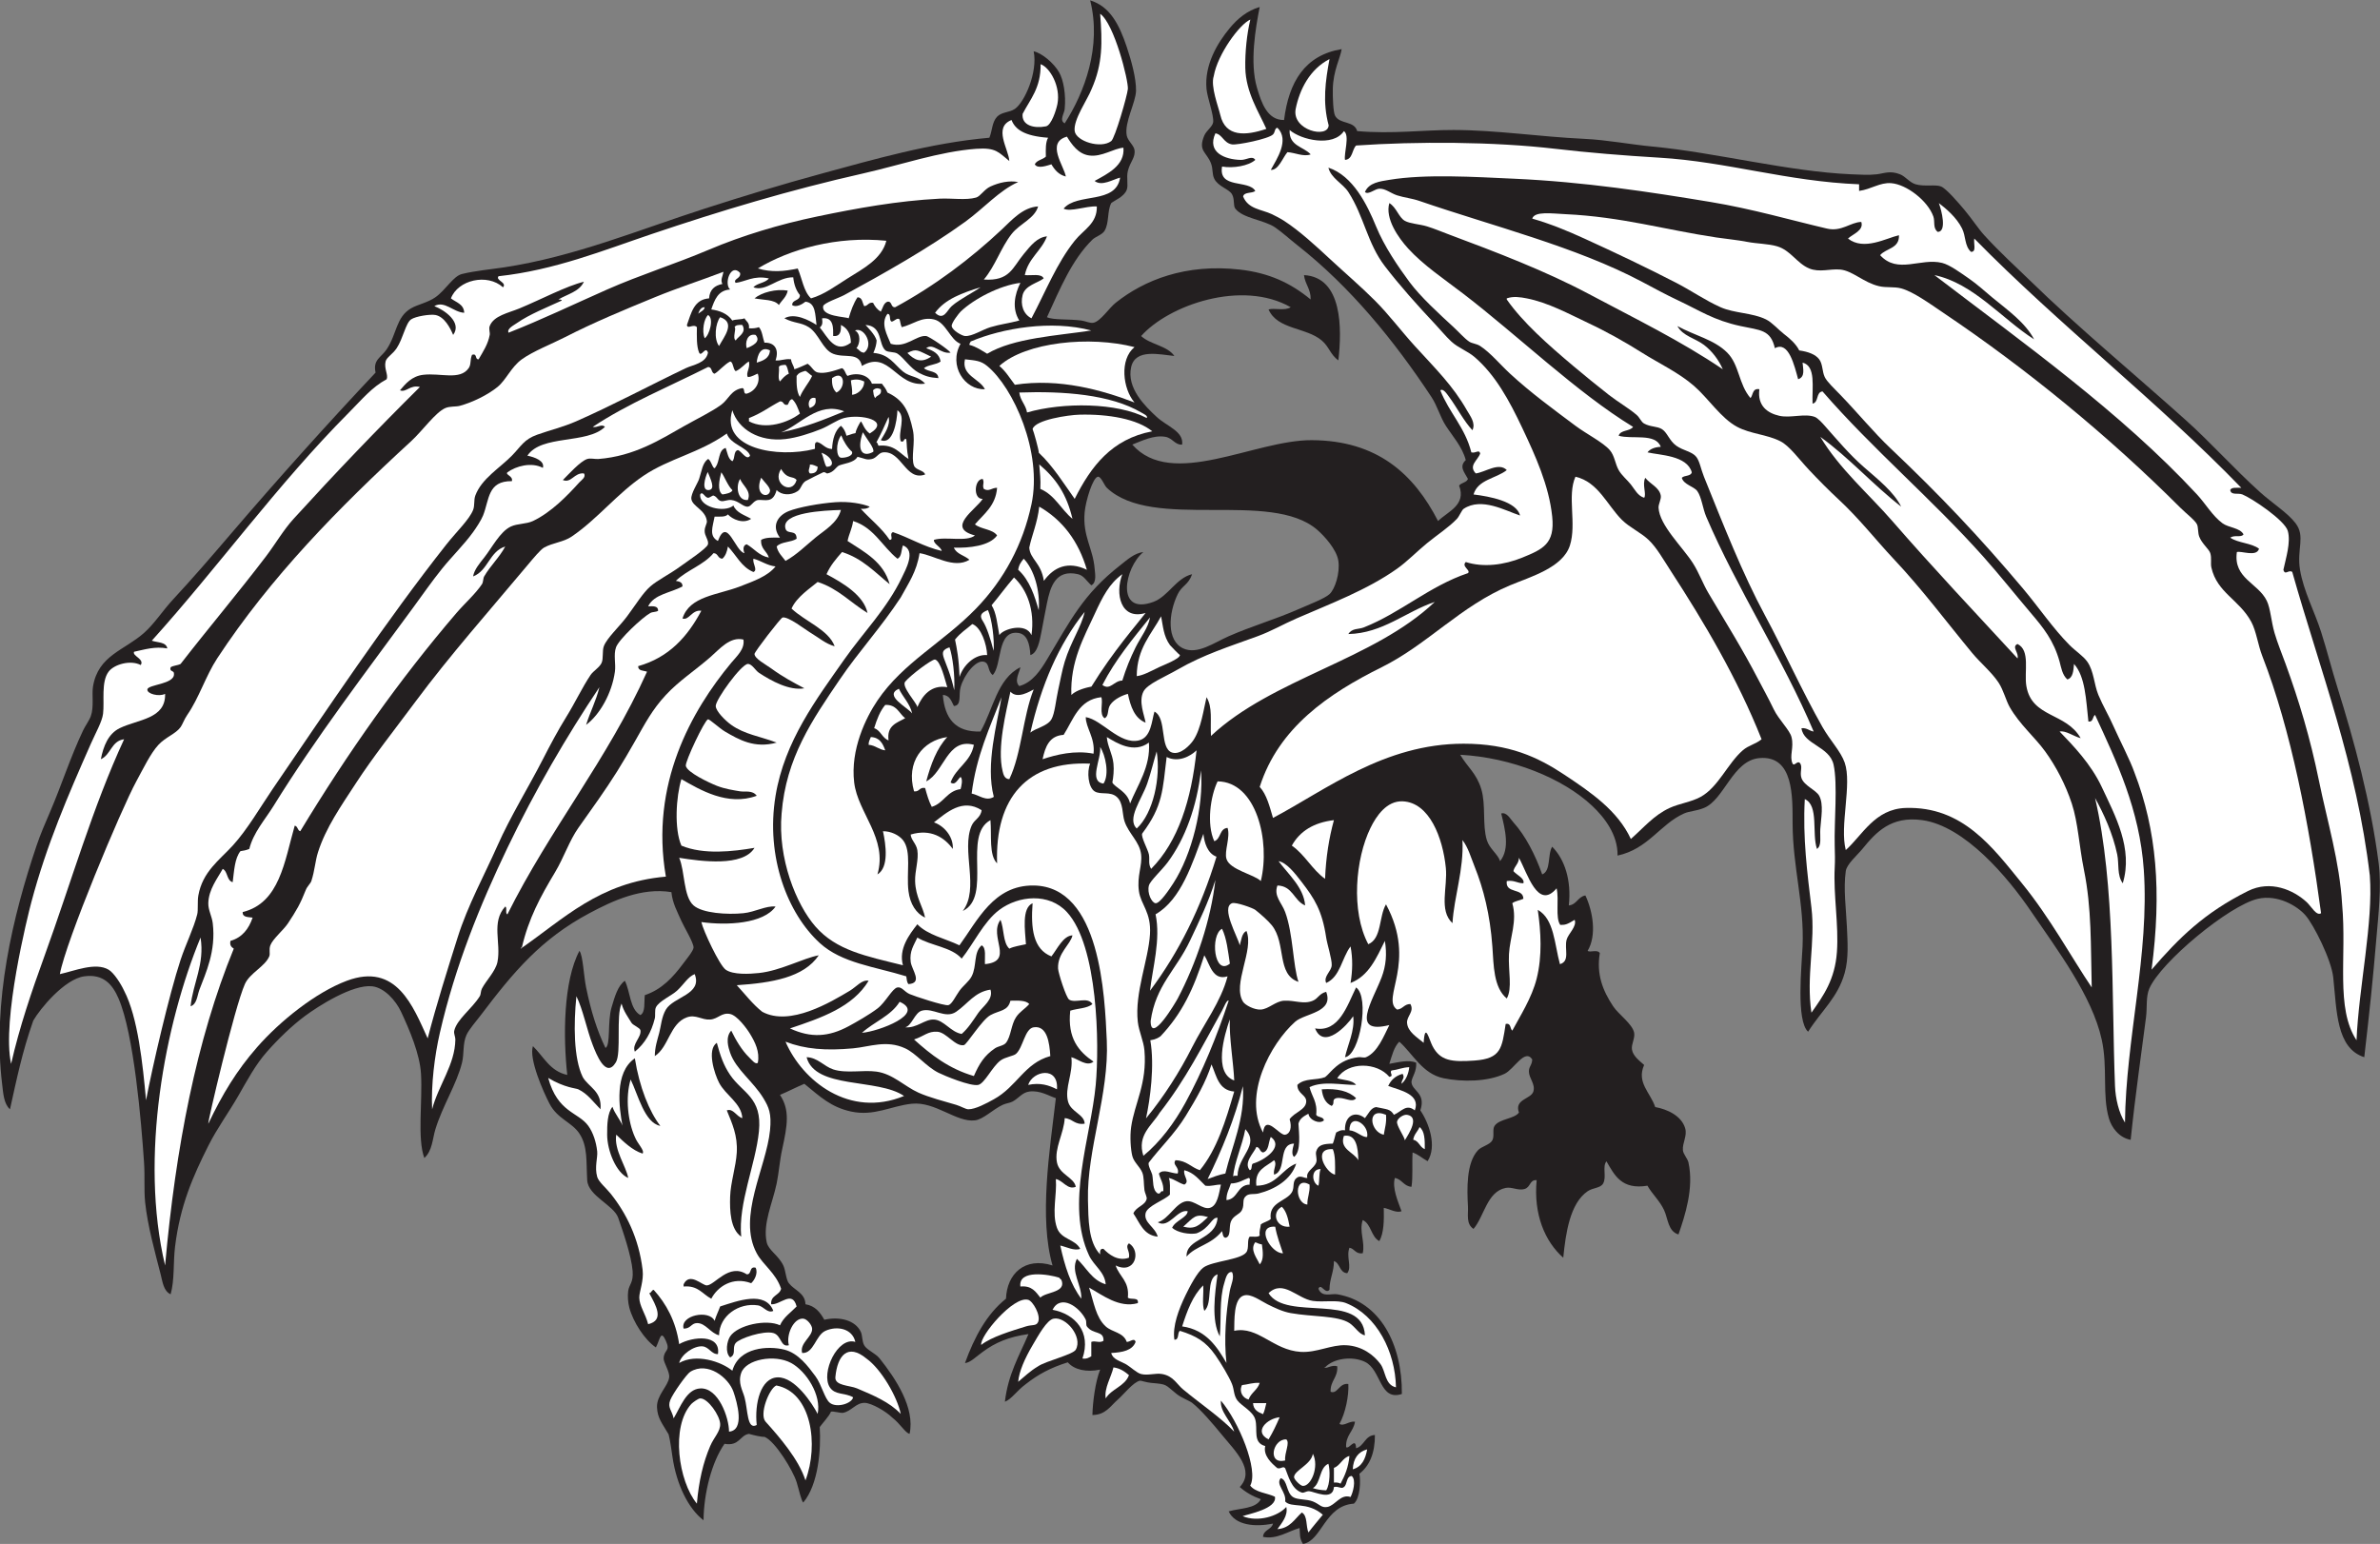 <?xml version="1.0" encoding="UTF-8" standalone="no"?>
<svg
   xmlns:dc="http://purl.org/dc/elements/1.1/"
   xmlns:cc="http://creativecommons.org/ns#"
   xmlns:rdf="http://www.w3.org/1999/02/22-rdf-syntax-ns#"
   xmlns:svg="http://www.w3.org/2000/svg"
   xmlns="http://www.w3.org/2000/svg"
   viewBox="0 0 778.08 504.8"
   height="504.8"
   width="778.08"
   xml:space="preserve"
   id="svg2"
   version="1.1"><rect x="0" y="0" width="778.08" height="504.8" fill="#808080" stroke="none"/><defs
     id="defs6" /><g
     transform="matrix(1.333,0,0,-1.333,0,504.8)"
     id="g10"><g
       transform="scale(0.1)"
       id="g12"><path
         id="path14"
         style="fill:#231f20;fill-opacity:1;fill-rule:evenodd;stroke:none"
         d="m 3247.08,433.066 c 5.87,-4.824 18.03,7.207 32.6,2.715 1.91,-28.164 -17.43,-35.097 -16.3,-62.5 16.93,-6.914 21.06,22.364 43.48,19.024 1.6,-27.871 -6.88,-71.055 -21.74,-97.813 10.59,-6.855 23.31,7.403 38.03,5.43 -3.58,-24.492 -23.16,-32.988 -21.73,-62.5 7.49,-6.289 23.39,26.641 24.45,-2.715 20.52,5.762 21.35,31.191 46.19,32.598 0.19,-44.551 -13.1,-75.645 -38.04,-95.098 3.34,-17.227 2.18,-59.277 -13.47,-73.359 C 3249.27,94.394 3241.66,7.422 3195.6,0 c -9.18,14.844 -6.91,23.262 -8.3,39.062 -27.95,-7.832 -55.84,-28.633 -89.67,-21.719 1.05,17.969 20.79,17.246 24.45,32.598 -44.44,-9.004 -92.85,-4.18 -108.68,29.902 27.89,8.32 66.46,5.976 78.8,29.883 -20.01,7.148 -37.25,17.089 -51.63,29.882 38.86,41.231 -11.09,88.106 -43.47,127.696 -23.16,28.34 -52.49,62.539 -73.37,78.808 -7.14,5.567 -25.29,11.602 -38.04,21.739 -29.48,23.457 -21.37,23.711 -62.49,27.168 -11.28,0.957 -24.93,5.82 -27.17,5.429 -15.97,-2.754 -40.39,-34.004 -54.35,-46.191 -18.48,-16.113 -29.93,-37.735 -62.49,-38.047 0.79,32.012 7.11,81.523 19.02,111.406 -33.44,-7.168 -63.68,-0.351 -79.39,17.852 -42.23,-13.047 -73.31,-30.059 -102.66,-53.164 -23.05,-16.953 -35.3,-37.364 -51.62,-43.477 8.05,68.027 35.17,112.617 57.89,165.957 -48.81,-6.855 -81.05,-20.683 -112.24,-43.691 -14.33,-9.942 -31.42,-27.598 -43.47,-27.168 23,63.047 52.67,119.414 100.53,157.597 2.28,61.368 46.26,103.028 114.12,81.524 -33.37,116.328 -7.23,280.644 8.16,410.273 -17.39,5.64 -38.51,19.77 -65.22,16.31 -17.25,-2.23 -25.45,-16.13 -40.76,-24.45 -6.75,-3.66 -15.74,-4.11 -24.45,-8.15 -23.89,-11.11 -47.16,-35.55 -67.93,-38.05 -45.74,-5.48 -97.32,46.7 -154.88,40.77 -51.01,-5.28 -92.34,-31.49 -149.44,-19.03 -48.22,10.53 -74.67,35.49 -114.12,67.93 -20.47,-8.51 -39.29,-18.67 -59.78,-27.17 24.75,-37.52 18.2,-74.68 5.43,-133.14 -6.28,-28.809 -8.24,-58.652 -13.58,-84.238 -10.15,-48.575 -34.39,-98.262 -24.45,-144.004 4.34,-20.02 28.5,-31.524 40.76,-57.051 5.85,-12.207 6.47,-34.356 13.58,-43.477 13.79,-17.715 39.81,-23.652 40.76,-51.64 24.03,-4.043 36.12,-20.02 46.19,-38.028 38.01,8.633 76.4,-1.308 89.66,-29.902 4.06,-8.73 2.56,-22.187 8.16,-32.598 6.29,-11.699 27.47,-19.316 38.04,-32.597 38.94,-49.004 87.13,-120.977 73.34,-184.707 -10.77,2.285 -21.59,23.554 -43.46,40.683 -14.22,14.024 -49.81,35.117 -67.01,35.293 -21.13,0.196 -31.97,-20.293 -52.54,-24.414 -6.23,-1.25 -25.03,4.727 -29.89,2.715 -3.78,-10.43 -22.16,-29.844 -27.49,-37.734 3.4,-55.45 -3.38,-141.153 -40.44,-185.078 -4.92,4.609 -10.46,31.113 -16.15,49.707 -8.8,28.808 -52.76,100.878 -78.8,111.406 -7.72,-0.645 -31.01,5.117 -38.18,7.363 -22.52,-3.32 -23.22,-30.957 -60,-24.453 -31.27,-44.688 -50.79,-120.957 -51.41,-187.5 -37.4,28.398 -66.45,88.281 -76.08,154.883 -2.18,15.039 -5.64,41.25 -9.57,55.781 -15.98,27.363 -27.43,40.039 -28.47,66.504 -1.16,29.355 27.28,51.836 29.88,73.359 1.68,13.77 -13.92,36.348 -13.59,46.192 0.78,22.988 17.56,16.64 5.45,43.476 -12.68,28.067 -13.98,4.395 -24.46,-16.308 -27.2,18.32 -55.88,62.246 -65.21,97.812 -3.22,12.285 -4.44,28.594 -2.72,40.762 2.3,16.211 13.14,20.312 10.87,48.906 -3.02,37.93 -24.47,99.219 -35.32,130.43 -10.95,31.465 -73.85,53.457 -76.09,92.383 -2.64,46.152 1.57,82.754 -19.02,114.124 -18.7,28.47 -53.72,35.68 -73.36,73.36 -15.55,29.82 -50.99,110.11 -40.76,141.29 26.19,-25.43 41.69,-61.57 84.23,-70.65 -10.22,93.79 -9.81,229.65 29.89,304.32 8.68,-11.57 10.32,-60.39 16.33,-89.67 11.96,-58.32 26.66,-105.47 47.54,-148.52 13.14,7.35 4.41,63.99 14.93,99.61 7.87,26.64 15.35,52.99 32.61,65.22 13.59,-27.17 11.98,-69.53 38.04,-84.24 12.82,7.11 8.8,31.05 10.86,48.93 41.7,14.06 68.82,43.37 95.11,78.78 7.54,10.14 24.12,29.98 24.45,38.05 0.47,11.43 -23.72,51.06 -29.88,65.22 -10.24,23.51 -21.53,42.77 -24.46,70.64 -73.29,11.9 -143.59,-21.02 -201.07,-51.64 -118.66,-63.22 -186.14,-144.1 -266.28,-249.98 -12.15,-16.06 -29.25,-35.2 -35.33,-48.91 -9.47,-21.36 -5.37,-45.99 -10.86,-67.93 -13.31,-53.14 -47.07,-104.23 -65.22,-163.02 -7.28,-23.598 -7.21,-52.523 -27.17,-70.648 -17.72,47.597 -4.18,139.588 -8.15,206.508 -2.91,49.08 -28.66,108.82 -48.906,152.16 -12.821,27.43 -40.825,59.07 -70.649,62.5 -47.941,5.51 -132.867,-48.88 -165.746,-73.36 -31.328,-23.34 -64.383,-55.29 -92.387,-86.97 -28.593,-32.32 -48.496,-70.25 -70.644,-108.67 -24.047,-41.74 -51.918,-79.49 -73.363,-122.266 -37.04,-73.906 -69.172,-145.684 -81.516,-247.266 -4.914,-40.508 -0.801,-80.703 -10.867,-116.855 -17.399,7.715 -19.86,30.976 -24.453,48.926 -13.278,51.836 -32.188,119.687 -38.043,176.601 -3.172,30.918 -0.313,61.973 -2.715,97.813 -6.699,99.937 -24.899,315.447 -62.496,402.147 -14.34,33.07 -36.047,61.06 -84.235,54.36 -48.683,-6.78 -108.761,-80.18 -124.988,-108.69 -27.133,-76.88 -40.52,-143.11 -57.062,-217.39 -15.258,13.26 -16.574,39.89 -19.016,59.79 -24.957,203.38 26.352,415.41 84.23,586.89 9.371,27.78 21.274,55.18 32.606,81.53 29.031,67.48 49.879,134.3 81.515,201.07 5.403,11.4 14.969,24.01 19.02,35.32 7.98,22.23 2.023,52.72 5.277,72.4 12.649,76.39 76.661,88.4 125.149,131.39 25.523,22.62 45.969,54.92 70.644,81.51 48.489,52.25 93.875,104.84 141.293,160.31 113.871,133.2 238.219,271.75 355.95,396.71 -7.102,31.81 13.824,37.07 27.167,57.06 25.293,37.86 22.797,79.15 59.785,100.53 16.9,9.79 40.75,13.87 59.77,27.18 25.33,17.72 43.46,51.75 65.22,57.06 33.1,8.09 69.96,11.24 103.25,16.3 173.26,26.35 330.01,91.89 491.8,144.01 93.37,30.07 185.98,58.5 290.74,86.95 121.67,33.04 264.38,74.5 407.57,86.95 7.15,16.46 6.27,38.34 19.02,51.63 11.41,11.87 30.31,10.05 43.47,19.01 23.79,16.19 56.66,90.1 46.2,141.29 20.01,-4.06 49.32,-28.63 62.49,-51.61 10.35,-18.07 17.12,-54.23 13.59,-89.68 -1.18,-11.9 -13.82,-27.98 0,-35.32 48.8,75.65 90.91,188.28 62.49,301.61 48.48,-14.68 71.27,-59.22 89.67,-114.13 10.87,-32.43 23.25,-76.48 22.79,-107.43 -0.56,-29.15 -29.1,-77.89 -22.79,-109.93 2.65,-13.43 17.32,-23.77 19.02,-35.33 2.77,-18.79 -10.53,-28.38 -16.3,-51.63 -3.94,-15.87 1.55,-35.16 -2.72,-46.19 -6.78,-17.52 -29.94,-25.77 -38.04,-32.6 -10.33,-20.3 -4.62,-48.07 -16.3,-67.93 -5.64,-9.59 -22.33,-14.33 -29.89,-21.74 -50.3,-49.29 -79.46,-120.61 -111.4,-190.2 15.46,-7.34 54.01,-4.18 84.23,-8.15 10.93,-1.44 21.05,-7.22 29.88,-5.44 17.02,3.43 38.18,36.02 54.35,48.91 69.82,55.65 171.39,96.5 304.32,81.52 71.86,-8.1 124.64,-32.78 173.9,-73.37 0.64,26 -13.77,36.96 -16.31,59.78 94.64,-5.23 93.23,-131.67 84.24,-209.23 -19.97,14.61 -22.34,33.34 -40.76,48.92 -38.64,32.68 -108.62,26.28 -130.42,76.08 13.94,4.17 39.93,-4.07 54.34,5.43 -119.64,68.43 -299.45,5.09 -366.81,-70.65 22.4,-21.07 63.68,-23.26 81.51,-48.9 -36.55,3.56 -95.62,18.56 -105.97,-27.17 -11.66,-51.58 34.1,-95.96 62.5,-122.27 25.48,-23.61 66.73,-35.3 62.49,-67.94 -17.07,-1.58 -23.42,15.89 -40.76,19.02 -28.91,5.24 -58.89,-10.39 -81.51,-19.02 96.95,-110.13 299.27,11.54 440.18,10.87 160.88,-0.77 250.45,-83.04 309.75,-198.35 23.2,23.1 70.02,38.72 51.62,86.95 5.39,7.3 18.22,7.15 21.74,16.3 -8.95,16.8 -22.53,30.28 -5.42,46.2 -8.38,32.5 -33.22,59.88 -48.91,84.22 -14.01,21.72 -20.78,48.63 -35.33,70.66 -90.88,137.61 -198.3,269.65 -328.78,372.24 -18.65,14.66 -36.69,31.32 -54.34,43.48 -27.05,18.65 -79.24,22.07 -97.82,46.19 -5.65,7.33 -1.09,23.2 -8.15,35.32 -7.72,13.26 -33.93,18.63 -43.48,38.04 -5.76,11.72 -2.6,23.77 -8.15,38.05 -10.89,28.04 -32.29,29.83 -16.29,67.93 5.02,11.97 20.28,21.76 21.73,32.6 2.2,16.46 -14.29,60.04 -16.3,81.52 -5.5,58.65 26.34,112.38 57.05,149.44 19.25,23.22 43.06,42.92 73.37,51.62 -9.92,-50.59 -24.92,-136.11 -6.65,-198.01 10.78,-36.51 25.2,-79.79 66.43,-79.14 11.59,93.46 51.06,159.07 141.29,173.9 -3.55,-22.52 -20.78,-52.57 -21.74,-97.81 -0.43,-20.6 0.96,-56.31 5.44,-65.22 11.04,-22 47.16,-11.89 54.34,-38.04 86.47,-7.52 160.37,2.86 236.4,2.72 106.03,-0.2 211.23,-16.68 320.62,-21.74 55.85,-2.58 111.75,-13.67 168.46,-19.02 152.17,-14.34 332.9,-61.38 486.37,-67.93 20.15,-0.86 43.36,-2.31 62.5,0 18.68,2.27 32.36,9.68 57.05,0 12.97,-5.07 23.4,-20.09 38.05,-24.46 21.4,-6.36 48.84,0.16 62.5,-5.43 13.15,-5.39 43.1,-40.49 57.06,-57.06 18.56,-22.04 34.34,-46.53 48.9,-62.49 40.13,-44.01 78.38,-78.06 111.4,-110.35 116.01,-113.39 258.23,-231.35 383.12,-343.42 61.94,-55.57 117.5,-118.46 182.06,-176.62 30.32,-27.31 67.67,-50.55 86.95,-76.07 24.81,-32.85 2.38,-63.07 10.87,-114.13 8.64,-52.03 35.54,-101.96 51.63,-152.15 14.24,-44.49 25.93,-91.32 40.74,-138.58 40.1,-127.91 81.42,-279.66 100.55,-429.3 7.34,-57.52 -0.86,-127.88 -5.44,-182.06 -8.62,-102.14 -16.95,-182.3 -29.9,-293.45 -68.91,22.03 -67.37,114.41 -76.07,195.62 -4.64,43.38 -47.51,128.54 -67.93,152.17 -19.99,23.13 -68.32,51.86 -116.84,40.76 -70.98,-16.23 -238.26,-155.41 -266.28,-220.08 -8.83,-20.41 -4.92,-45.27 -8.15,-70.66 -11.57,-90.88 -25.58,-184.39 -37.64,-300.469 -29.03,5.332 -46.87,30.759 -53.17,52.029 -17.15,57.89 -2.58,124.92 -17.88,194.1 -23.74,107.35 -108.43,219.05 -173.89,315.18 -56.05,82.34 -161.8,208.44 -266.29,222.83 -76.7,10.55 -113.32,-29.71 -146.72,-70.66 -12.82,-15.71 -38.27,-37.15 -40.76,-54.34 -6.23,-43.08 0.85,-93.47 2.71,-135.86 1.66,-37.56 4.82,-77.5 -5.43,-114.12 -16.85,-60.23 -56.28,-91.52 -89.67,-144 -29.81,26.74 -15.69,160.95 -13.58,209.22 4.59,104.29 -24.1,194.12 -24.45,301.6 -0.22,64.35 3.29,167.85 -81.52,160.31 -65.56,-5.82 -86.14,-102.19 -135.86,-122.27 -19.61,-7.93 -35.66,-7.65 -48.9,-13.59 -58.96,-26.39 -87.64,-86.99 -163.04,-103.26 1.02,50.74 -31.81,93.42 -62.49,122.28 -71.82,67.54 -197.73,118.38 -323.35,124.99 17.48,-30.1 39.88,-45.18 51.63,-84.22 11.76,-39.09 2.23,-87.74 13.59,-125 6.59,-21.61 26.74,-33.95 32.6,-51.63 24.69,30.83 12.01,78.21 2.72,116.84 13.65,3.95 22.07,-13.12 29.89,-21.74 29.4,-32.42 53.5,-79.35 70.65,-127.69 22.1,8.67 12.62,48.96 24.46,67.93 30.99,-31.33 47.53,-82.89 40.75,-144.03 19.75,2 22.08,21.41 40.76,24.46 18.41,-39.57 28.13,-97.76 5.43,-135.86 6.4,-4.87 23.26,4.37 29.89,-5.43 -8.68,-52.23 7.18,-91.92 32.61,-130.43 13.28,-20.12 47.68,-43.52 51.62,-65.2 2.43,-13.38 -7.4,-28.06 -5.43,-40.76 2.39,-15.41 16.43,-26.25 29.89,-38.05 -19.25,-43.26 15.61,-67.93 27.17,-103.26 29.1,-5.21 64.18,-21.11 73.36,-51.62 5.8,-19.28 -7.1,-35.995 -5.44,-54.335 0.89,-9.687 11.53,-20.488 13.59,-29.902 13.82,-62.969 -8.57,-130.664 -24.46,-176.602 -25.74,7.481 -25.59,38.887 -35.32,59.785 -10.77,23.164 -29.66,39.805 -40.75,59.766 -63.87,-10.43 -80.8,26.074 -100.54,59.785 -10.76,-12.695 0.93,-38.184 -8.15,-54.355 -6.55,-11.661 -24.94,-10.039 -38.04,-19.004 -43.53,-29.825 -53.72,-103.301 -59.78,-163.028 -44.91,39.668 -73.22,106.153 -65.21,190.196 -17.61,1.543 -14.14,-17.032 -29.88,-21.739 -15.44,-4.609 -30.65,5.84 -46.19,2.715 -45.88,-9.199 -52.64,-70.176 -78.81,-100.527 -18.88,12.402 -12.58,35.781 -13.59,54.336 -2.36,43.887 -4.42,107.324 24.47,138.574 9.02,9.766 29.4,13.242 35.32,24.453 5.6,10.642 -0.53,26.462 5.43,35.312 11.84,17.64 48.4,16.93 59.77,32.62 -11.94,33.28 29.53,32.75 35.34,51.62 5.57,18.18 -10.57,32.19 -10.88,48.92 -0.24,12.68 7.63,15.28 8.15,29.89 -18.28,27.63 -44.44,-24.26 -67.93,-35.33 -41.68,-19.63 -103.81,-20.22 -149.44,-10.86 -52.3,10.7 -75.9,60.89 -108.69,89.66 -13.15,-13.12 -18.02,-34.51 -24.46,-54.35 21.89,3.69 47.31,10.99 65.96,2.71 1.17,-22.22 -9.7,-33.47 -11.61,-46.19 -0.3,-23.04 36.46,-26.72 21.74,-70.64 20.92,-30.53 41.39,-87.659 17.82,-124.651 -16.82,9.531 -20.97,15.527 -36.85,21.406 -1.66,-26.777 1.17,-61.25 -2.71,-84.238 -19.28,1.563 -23.14,18.516 -40.75,21.738 -7,-24.511 7.41,-56.933 16.29,-81.523 -12.61,-5.332 -29.67,5.859 -43.47,8.164 0.77,-31.563 0.18,-61.777 -10.86,-81.523 -20.48,10.332 -19.71,41.894 -40.77,51.64 -9.38,-28.32 6.37,-54.277 0,-81.523 -17.86,-2.481 -19.53,11.269 -32.61,13.593 -8.52,-22.773 6.83,-46.894 -5.43,-62.5 -19.41,1.426 -17.04,24.61 -32.61,29.883 0.17,-27.324 -10.98,-43.34 -10.86,-70.644 -11.2,-11.778 -20.82,18.008 -27.18,2.715 8.83,-22.266 31.36,-11.055 46.2,-13.594 104.64,-17.832 159.45,-122.07 158.48,-244.531 -55.29,-18.184 -49.91,59.179 -90.55,78.789 -30.73,14.843 -77.11,8.789 -97.81,-13.575 -0.91,0 -1.82,0 -2.72,0 z m -934.7,1649.314 c 17.46,-0.65 20.73,-15.5 27.17,-27.18 19.68,1.57 10.93,26.97 16.3,46.19 8.74,31.3 38.02,67.61 57.06,62.5 14.76,-3.96 8.4,-22.66 21.74,-32.6 23.57,23.69 9.29,110.25 62.49,103.25 21.72,-2.86 28.26,-25.84 29.89,-54.34 17.41,4.98 22.56,33.65 27.17,57.06 4.51,22.88 8.86,47.73 13.59,70.64 8.03,38.92 20.76,83.58 76.08,70.65 14.2,-3.32 20.56,-16.36 32.61,-27.18 13.96,6.47 8.95,30.25 8.15,40.76 -3.85,50.04 -29.87,79.51 -24.45,138.58 2.57,28.22 20.21,85.81 32.59,86.95 7.84,0.72 15.29,-21.05 21.74,-27.18 112.61,-106.87 401.44,-3.61 516.26,-103.25 16.3,-14.14 47.49,-47.64 51.63,-76.08 4.29,-29.47 -7.99,-68.88 -21.74,-81.52 -11.9,-10.93 -49.49,-25.24 -78.8,-38.03 -55.82,-24.37 -111.2,-40.11 -168.46,-65.22 -35.81,-15.7 -76.62,-45.83 -111.4,-29.88 -41.26,18.9 -36.47,85.94 -13.59,133.13 10.24,21.12 26.33,22.71 35.32,48.92 -38.92,-9.1 -58.77,-54.6 -95.1,-67.94 -93.42,-34.27 -70.9,84.45 -24.45,122.28 -21.98,-2.43 -39.98,-19.23 -57.06,-32.61 -90.6,-70.94 -122.07,-135.52 -179.33,-230.96 -15.81,-26.34 -35.36,-56.16 -67.93,-65.21 -13.31,12.75 0.23,32.59 2.72,46.2 -57.1,-28.04 -66.76,-103.52 -97.82,-157.6 -62.85,-2.16 -87.95,33.42 -92.38,89.67 v 0" /><path
         id="path16"
         style="fill:#ffffff;fill-opacity:1;fill-rule:evenodd;stroke:none"
         d="m 1277.13,1460.16 c -0.49,2.3 1.06,2.55 2.73,2.71 16.74,71.64 44.96,123.77 81.51,184.77 21.42,35.76 35.21,77.77 57.06,108.67 33.27,47.07 65.87,91.91 95.1,138.58 15.04,24.04 29.62,48.99 43.47,73.36 25.5,44.89 42.3,77.71 76.09,114.12 31.91,34.41 70.16,58.96 108.68,92.39 23.19,20.12 48.32,51.42 81.52,43.47 3.95,-23.41 -16.72,-41.19 -29.89,-57.05 -97.31,-117.25 -199.6,-297.31 -160.31,-524.42 -163.49,-14.03 -251,-104.05 -355.96,-176.6 v 0" /><path
         id="path18"
         style="fill:#ffffff;fill-opacity:1;fill-rule:evenodd;stroke:none"
         d="m 2179.23,2764.39 c 5.52,-20.05 -10.35,-42.16 -19.02,-57.07 29.97,-12.22 39.73,46.55 40.76,73.37 22.59,-15.49 0.54,-53.7 8.15,-76.08 10.27,-3.94 5.22,7.46 13.59,5.43 1.92,-15.01 0.32,-23.36 5.43,-48.91 -21.69,13.64 -34.19,36.45 -73.36,32.61 -2.34,2.19 -1.62,7.44 -5.44,8.15 10.91,19.88 20.45,41.14 29.89,62.5 v 0" /><path
         id="path20"
         style="fill:#ffffff;fill-opacity:1;fill-rule:evenodd;stroke:none"
         d="m 2283.64,2912.16 c -24.82,-16.98 -41.07,-8.05 -58.21,8.99 23.04,12.02 24.86,6.4 58.21,-8.99 v 0" /><path
         id="path22"
         style="fill:#ffffff;fill-opacity:1;fill-rule:evenodd;stroke:none"
         d="m 2899.28,533.594 c 12.3,38.418 25.93,75.508 51.63,100.547 1.53,-20.215 -3.27,-46.739 2.72,-62.5 22.14,18.613 2.24,79.277 32.59,89.668 -6.91,-46.856 -15.71,-113.946 5.45,-152.168 3.71,40.996 -1.42,91.035 10.86,130.429 3.07,9.844 6.5,29.375 19.02,27.168 6.93,-12.949 -2.6,-30.722 -5.44,-46.191 -9.34,-51.192 -14.73,-119.082 -8.15,-176.621 -22.03,37.265 -48.65,81.308 -108.68,89.668 v 0" /><path
         id="path24"
         style="fill:#ffffff;fill-opacity:1;fill-rule:evenodd;stroke:none"
         d="m 2902,778.145 c 25.93,23.339 29.48,32.812 60.69,23.554 -22.9,-21.074 -31.3,-30.703 -60.69,-23.554 v 0" /><path
         id="path26"
         style="fill:#ffffff;fill-opacity:1;fill-rule:evenodd;stroke:none"
         d="m 3347.61,511.855 c -5.96,107.266 -193.36,33.067 -236.39,103.262 35.95,34.453 70.38,-13.515 108.68,-19.023 25.95,-3.731 59.38,3.379 81.52,-5.43 75.03,-29.922 120.6,-118.535 122.27,-206.523 -27.44,6.015 -24.74,39.043 -38.04,57.07 -16.25,22.031 -44.77,44.258 -84.23,46.191 -36.29,1.797 -72.07,-18.75 -111.41,-16.308 -68.31,4.277 -104.47,63.984 -163.03,51.64 0.79,23.653 -2.52,80.254 24.47,86.934 17.34,4.297 39.9,-13.203 57.06,-21.738 17.17,-8.535 36.72,-18.067 57.05,-21.719 53.15,-9.59 114.85,-5.566 144,-24.473 14.12,-9.14 24.51,-28.593 38.05,-29.883 v 0" /><path
         id="path28"
         style="fill:#ffffff;fill-opacity:1;fill-rule:evenodd;stroke:none"
         d="m 3863.87,2617.66 c 55.9,-12.78 77.63,-69.77 114.12,-105.97 19.04,-18.89 45.65,-30.41 65.21,-48.91 19.84,-18.76 36.08,-47.99 54.35,-76.08 81.52,-125.37 163.75,-264.01 222.8,-413.01 -15.56,-12.62 -31.4,-14.35 -46.19,-27.17 -37.08,-32.18 -59.9,-90.27 -103.25,-114.12 -23.16,-12.75 -52.23,-16.13 -76.09,-27.17 -38.84,-17.96 -63.06,-47.96 -95.09,-76.09 -32.35,69.57 -97.5,114.08 -163.03,157.6 -65.42,43.44 -135.65,76.08 -247.27,76.08 -194.86,0 -337.59,-113.58 -467.35,-182.06 -8.35,27.89 -15.27,57.19 -32.6,76.1 46.42,145.52 168.38,228.62 298.89,293.45 113.43,56.33 193.23,150 315.18,201.06 49.75,20.83 129.34,43.14 146.73,97.82 16.97,53.34 -7.38,121.75 13.59,168.47 v 0" /><path
         id="path30"
         style="fill:#ffffff;fill-opacity:1;fill-rule:evenodd;stroke:none"
         d="m 3271.52,1775.33 c -11.92,-43.32 -19.62,-90.86 -21.72,-144 -31.75,22.6 -49.38,59.31 -81.53,81.5 19.68,35.59 53.87,56.66 103.25,62.5 v 0" /><path
         id="path32"
         style="fill:#ffffff;fill-opacity:1;fill-rule:evenodd;stroke:none"
         d="m 3562.27,1522.64 c 3.93,65.58 28.11,130.78 24.45,203.79 13.92,-17.78 20.54,-41.9 29.89,-65.22 21.5,-53.53 37.84,-116.97 43.48,-195.62 3.33,-46.61 2.62,-100.32 35.32,-127.72 14.31,25.02 3.29,67.13 5.43,108.69 2.12,41.25 20.87,81.15 8.16,125 6.95,5.71 18.62,6.72 27.16,10.86 -0.36,27.72 -44.78,11.37 -40.75,43.48 18.29,2.89 25.42,-5.37 40.75,-5.45 4.03,12.13 -16.87,20.55 -24.45,29.9 2.72,12.68 13.18,17.62 13.58,32.6 20.61,-37.09 46.23,-129.73 92.39,-74.81 6.55,-28.47 -3.72,-71.83 8.92,-89.76 12.15,-0.1 16.15,0.68 35.33,12.42 6.17,-16.31 -16.01,-34.14 -19.79,-48.91 -5.8,-22.61 9.16,-52.48 -16.31,-59.78 -13.53,48.96 -14.04,110.94 -54.35,133.14 7.74,-53.77 11.23,-113 -2.71,-168.47 -12.07,-48.01 -41.29,-92.91 -59.77,-127.7 -6.22,4.67 -2.43,19.32 -16.3,16.29 -9.15,-59.41 -11.16,-84.94 -76.09,-89.65 -56.92,-4.16 -84.41,-0.52 -103.26,35.32 -8.47,16.13 -18.55,60.95 -21.73,8.14 -15.96,13.48 -39.19,26.86 -40.76,48.93 -1.16,16.46 18.59,27.71 8.16,46.19 -15.5,0.08 -18.32,-12.48 -32.61,-13.6 -40.59,27.21 50.02,114.81 -27.17,258.13 -17.67,-29.44 -10.11,-84.08 -43.48,-97.81 -43.12,81.09 -31.46,209.76 5.44,285.29 14.23,29.16 39.64,66.78 78.79,65.21 65.83,-2.61 98.58,-89.66 105.97,-163.02 4.8,-47.62 -17.74,-104.46 16.31,-135.86 v 0" /><path
         id="path34"
         style="fill:#ffffff;fill-opacity:1;fill-rule:evenodd;stroke:none"
         d="m 3695.41,3055.12 c 16.28,5.81 33.78,2.93 48.91,0 52.48,-10.18 104.11,-38.46 149.44,-59.78 47.83,-22.49 92.14,-47.54 133.13,-73.36 42.42,-26.71 90.04,-48.78 127.71,-81.52 35.31,-30.66 66.08,-79.31 105.97,-100.53 32.99,-17.55 72.71,-18.32 105.97,-35.32 22.54,-11.52 44.98,-43.36 70.66,-70.66 23.4,-24.88 49.81,-51.42 70.64,-70.64 51.56,-47.59 94.45,-102.8 135.86,-146.72 71.11,-75.43 126.99,-151.22 192.91,-230.96 20.55,-24.86 48.15,-47.38 65.21,-73.36 11.73,-17.84 18.11,-44.01 27.18,-59.79 24.92,-43.35 60.99,-72.8 86.95,-108.68 26.73,-36.94 50.02,-81.63 65.21,-127.71 15.45,-46.83 17.95,-104.08 29.89,-163.02 19.2,-94.77 16.31,-184.16 19.02,-288.03 -48.92,72.32 -102.04,170.64 -171.18,255.41 -71.51,87.69 -145.09,189.3 -285.3,184.78 -75.57,-2.44 -105.79,-66.73 -146.73,-103.26 -15.49,59.53 15.85,161.74 -2.72,214.66 -9.7,27.62 -35.92,54.52 -54.34,86.94 -49.83,87.71 -94.81,188.21 -141.29,274.44 -54.82,101.67 -101.45,220.66 -149.45,339.65 -7.74,19.19 -10.43,38.22 -19.01,48.91 -10.58,13.15 -31.94,14.97 -48.92,27.17 -17.13,12.29 -22.11,32.73 -35.32,40.76 -12.18,7.39 -27.77,4.91 -43.47,13.58 -7.64,4.21 -10.24,14.31 -19.03,21.73 -19.75,16.71 -46.32,31.95 -67.93,48.92 -30.01,23.57 -60.34,48.23 -86.94,70.65 -61.47,51.77 -123.74,106.75 -163.03,163.02 0,0.9 0,1.81 0,2.72 v 0" /><path
         id="path36"
         style="fill:#ffffff;fill-opacity:1;fill-rule:evenodd;stroke:none"
         d="m 3757.9,3250.76 c 5.73,18.7 48,12.42 81.51,10.87 136.93,-6.37 245.22,-38.43 369.54,-57.06 25.37,-3.81 50.87,-6 76.08,-10.87 24.24,-4.69 51.75,-4.5 73.36,-10.87 33.31,-9.82 48.66,-41.91 78.81,-54.35 25.16,-10.38 50.85,-0.38 76.07,-2.71 30.27,-2.81 57.02,-31.82 95.1,-40.76 18.02,-4.24 37.06,-0.75 54.34,-5.44 29.92,-8.1 70.04,-37.44 103.26,-59.77 204.99,-137.83 406.71,-303.47 581.46,-478.22 14.58,-14.57 35.48,-30.13 40.77,-40.76 3.4,-6.86 1.92,-20.56 5.43,-29.89 6.77,-17.95 24.12,-30.71 27.18,-40.76 3.85,-12.61 0.28,-24.47 2.71,-35.32 13.86,-61.78 68.59,-78.85 97.82,-133.14 12.54,-23.28 16.09,-55.75 27.18,-84.23 70.5,-181.23 114.46,-410.94 144.01,-630.39 -11.21,-7.83 -24.13,16.86 -35.33,27.19 -32.16,29.63 -88.52,54.82 -144.02,27.17 -106.84,-53.27 -169.14,-114.77 -236.38,-192.93 25.19,191.44 12.34,342.91 -41.99,483.68 -9.97,29.11 -38.45,84.01 -50.4,111.37 -11.62,26.63 -26.99,52.25 -38.04,78.81 -10.73,25.81 -10.9,58.5 -27.17,81.51 -10.2,14.43 -28.86,26.06 -43.48,40.76 -40.22,40.44 -76.06,93.34 -114.11,138.57 -106.06,126.07 -203.9,229.44 -326.06,345.08 -39.31,37.21 -79.91,86.61 -122.28,130.43 -15.25,15.77 -32.72,32.11 -38.04,43.47 -6.55,14 -4.62,31.59 -13.58,43.48 -9.19,12.18 -27.16,18.71 -48.92,21.73 -8.37,16.64 -23.23,29.27 -38.03,40.77 -14.61,11.32 -28.2,27.75 -43.48,35.31 -33.31,16.49 -77.67,14.83 -111.4,29.89 -37.8,16.89 -71.63,40.64 -108.69,59.78 -72.44,37.41 -149.32,73.94 -225.52,108.69 -42.05,19.17 -82.09,35.71 -127.71,48.91 v 0" /><path
         id="path38"
         style="fill:#ffffff;fill-opacity:1;fill-rule:evenodd;stroke:none"
         d="m 4755.1,3288.8 c 17.45,-13.35 43.24,-34.77 57.06,-62.5 9.39,-18.86 5.78,-42.46 21.73,-57.06 14.4,-0.81 5.84,21.35 8.15,32.61 209.01,-213.06 447.22,-396.92 654.85,-611.36 -10.48,-0.39 -23.87,2.12 -27.17,-5.44 2.01,-13.82 18.94,-6.51 29.88,-10.87 22.82,-9.09 104.13,-63.29 111.41,-89.66 7.65,-27.76 -4.75,-66.57 -10.87,-95.11 3.92,-15.18 13.3,1.56 21.74,-5.43 67.61,-239.6 158.37,-472.19 190.2,-744.49 8.66,-115.74 -26.95,-273.01 -32.61,-404.04 -51.93,78.69 -23.58,204.86 -35.32,333.38 -5.92,104 -36.22,202.4 -57.07,304.33 -21.21,103.73 -48.7,195.09 -81.51,285.29 -9.2,25.32 -19.75,50.69 -27.17,76.09 -8.22,28.18 -9.83,59.78 -19.02,78.8 -21.2,43.86 -82.62,54.71 -73.36,119.55 10.85,3.56 48.42,-12.87 54.34,8.15 -18.41,14.21 -51.44,13.76 -70.64,27.17 11.11,7.57 27.33,-0.65 32.59,8.15 -8.63,16.17 -36.58,16.03 -51.62,27.18 -24.9,18.45 -41.2,47.66 -62.49,70.64 -186.86,201.66 -426.56,371.96 -643.97,538 95.93,-20.21 166,-107.75 244.55,-157.59 -22.28,41.7 -63.69,70.68 -103.25,103.25 -16.4,13.5 -35.67,31.46 -57.06,46.19 -19.4,13.35 -46.42,33.37 -65.22,38.04 -53.02,13.15 -109.09,-28.38 -152.16,19.02 14.46,17.25 47.56,15.84 46.2,48.91 -30.85,-6.88 -86.06,-38.97 -125,-8.15 11.9,11.13 39.43,19.84 32.6,40.75 -26.41,-0.61 -48.27,-24.67 -84.23,-16.3 -86.11,20.04 -182.27,48.16 -285.29,65.22 -149.48,24.75 -309.6,49.27 -480.94,57.05 -99.61,4.53 -218.94,11.91 -307.05,-2.71 -22.59,-3.75 -50.26,-6.84 -59.77,-29.89 8.2,-7.85 24.17,7.85 35.33,8.15 15.5,0.42 27.66,-11.21 43.47,-16.3 17.52,-5.65 36.03,-7.29 54.34,-13.59 179.21,-61.67 384.77,-112.62 546.14,-198.35 29.66,-15.75 59.18,-31.9 89.67,-46.19 51.82,-24.3 85.89,-48.2 152.17,-62.5 48.78,-10.53 73.76,-8.52 84.23,-54.34 34.1,18.88 48.01,-43.71 57.06,-76.08 18.16,5.87 11.82,26.07 10.87,40.75 33.37,-8.29 22.9,-60.43 24.45,-100.53 15.54,2.58 7.96,28.26 24.46,29.89 121.95,-140.61 268.27,-263.99 393.98,-404.86 39.32,-44.04 77.52,-92.32 116.85,-138.58 30.5,-35.85 56.19,-67.26 70.64,-119.55 3.71,-13.41 6.29,-32.32 19.02,-43.48 13.94,4.19 14.84,21.39 16.3,38.04 27.89,-30.97 29.45,-88.29 35.32,-141.28 12.52,-1.66 9.7,12.04 16.3,16.3 52.17,-112.86 109.48,-232.36 119.56,-380.4 14.02,-205.51 -43.98,-413.81 -46.19,-619.52 -15.32,23.85 -23.27,59.59 -24.45,89.67 -8.63,220.32 0.82,492.87 -48.92,706.47 21.36,-38.93 43.48,-86.74 54.36,-138.58 4.79,-22.87 -0.99,-50.76 13.57,-70.66 25.84,84.84 -18.44,165.64 -51.62,236.41 -26.33,56.16 -69.5,100.85 -103.25,135.85 14.88,3.07 34.96,-12.1 51.63,-16.3 -35.69,63.32 -119.85,49.61 -133.14,127.7 -5.94,34.95 10.35,87.79 -21.74,103.25 -15.45,-6.99 4.29,-21.77 0,-35.32 -102.73,111.38 -207.1,221.91 -307.04,336.93 -57.5,66.17 -129.5,127.71 -176.62,206.5 71.41,-51.76 129.02,-117.34 198.35,-171.18 -18.3,36.5 -56.3,66.26 -92.38,97.82 -34.48,30.16 -64.18,65.61 -95.1,100.53 -5.93,6.72 -16.98,18.96 -24.45,21.75 -24.69,9.19 -59.49,-3.53 -86.95,2.71 -28.65,6.51 -54.23,24.1 -48.91,65.21 -17.49,2.99 -14.97,-14.01 -21.74,-21.74 -29.35,34.02 -27.07,81.22 -57.05,111.41 -31.88,32.09 -79.27,41.68 -122.28,65.21 13.25,-24.53 44.13,-30.06 65.21,-46.19 19.73,-15.1 35.83,-36.14 46.19,-59.78 -103.47,69.99 -214.49,123.97 -328.77,184.77 -105.5,56.12 -225.24,101.94 -345.09,146.72 -16.14,6.04 -33.28,13.35 -51.62,19.02 -17.34,5.37 -41.87,6.51 -54.35,13.59 -15.08,8.57 -20.65,33.25 -38.04,43.48 -10.9,-37.9 22.05,-84.91 46.21,-111.41 37.13,-40.73 88.21,-74.9 135.84,-111.4 132.68,-101.66 277.86,-242.03 415.74,-326.06 -7.64,-11.38 -31.15,-6.9 -35.33,-21.74 32.05,-9.57 90.51,7.52 103.26,-27.17 -14.62,-0.78 -25.85,-4.96 -32.61,-13.58 30.14,-7.06 97.01,-7.22 108.68,-48.92 -2.24,-10.43 -18.6,-6.76 -24.45,-13.58 4.66,-16.87 29.79,-20.98 38.03,-32.6 10.45,-14.72 13.4,-42.95 21.74,-62.5 75.6,-177.13 188.9,-350.12 263.58,-527.13 -11.03,1.66 -16,9.37 -29.89,8.15 5.06,-40.26 68.83,-44.13 78.78,-89.66 10.35,-47.31 1.19,-139.7 2.73,-198.37 0.52,-20.21 1.04,-34.31 0,-54.33 -3.47,-66.62 10.19,-140.12 5.44,-206.51 -4.86,-67.85 -33.14,-107.4 -62.5,-148.85 -13.43,89.73 10.17,172.25 0,257.54 -10.16,85.12 -21.5,170.73 -16.31,266.29 35.1,-15.64 16.79,-84.65 29.89,-122.28 12.09,8.14 6.94,29.65 8.15,48.92 1.64,26.08 8.78,60.34 -2.71,81.51 -7.71,14.2 -37.02,24.57 -43.47,43.47 -4.57,13.36 2.8,26.16 -2.72,35.32 -6.54,10.44 -14.44,-7.67 -19.02,0 -8.69,18.68 3.94,38.91 -2.72,65.22 -4.36,17.2 -31.52,43.04 -43.47,67.92 -13.21,27.47 -27.47,53.04 -38.04,73.36 -40.03,76.93 -79.14,138.91 -122.28,211.94 -13.69,23.18 -23.03,49.86 -38.04,73.37 -25.39,39.74 -81.92,92.54 -84.23,135.86 -0.49,9.06 7.05,21.12 5.44,29.88 -3.71,20.16 -25.11,27.54 -38.05,43.48 -8.17,-15.8 3.58,-40.34 -2.71,-48.92 -15.96,5.09 -22.63,19.98 -32.61,32.62 -8.81,11.16 -22.41,22.08 -29.89,35.31 -8.73,15.44 -9.86,35.19 -21.73,48.92 -16.78,19.39 -56.72,39.2 -84.24,59.77 -55.07,41.18 -109.92,81.21 -160.32,127.72 -24.77,22.85 -47.91,51.28 -73.35,67.93 -8.97,5.86 -20.12,6.01 -27.17,10.86 -11.68,8.03 -25.09,23.38 -38.04,35.33 -33.97,31.29 -81.44,74.4 -108.69,111.4 -27.19,36.9 -61.36,86.6 -81.51,135.85 -21.74,53.11 -56.52,124.14 -116.85,144.02 6.34,-26.13 35.2,-38.6 48.92,-59.78 38.51,-59.49 46.39,-125.82 89.66,-182.06 36.94,-48 78.25,-94.29 124.98,-144 11.07,-11.77 24.2,-27.92 38.05,-40.76 16.42,-15.23 39.94,-23.3 57.06,-38.04 50.73,-43.66 84.81,-106.01 116.84,-173.9 32.18,-68.21 65.43,-140.83 73.37,-217.37 6.9,-66.63 -22.63,-79.86 -73.37,-100.54 -44.47,-18.11 -95.44,-24.73 -138.57,-10.86 -11.54,-10.99 12.91,-19.84 5.42,-27.17 -94.86,-31.9 -165.07,-97.36 -255.41,-133.14 -13.23,-5.25 -28.84,-1.35 -38.03,-16.31 84.29,1.74 140.67,54.95 211.93,78.79 -149.92,-142.62 -397.7,-187.39 -548.87,-328.77 -2.11,38.77 4.46,69.54 -10.87,95.1 -6.85,-28 -13.29,-77.65 -32.6,-105.97 -8.13,-11.91 -31.26,-36.12 -51.63,-29.89 -31.61,9.68 -12.2,84.08 -43.47,100.54 -6.85,-22.01 -7.68,-63.35 -38.04,-70.65 -47.17,-11.34 -90.54,50.56 -130.42,57.06 -0.37,-25.75 23.4,-50.85 19.01,-89.67 -45.58,8.94 -91.06,-2.15 -124.99,-13.58 6.52,30.63 16.6,57.68 51.64,59.77 24.04,37.55 36.87,86.31 92.38,92.39 5.21,-12.91 -6.23,-42.1 8.15,-51.62 11.39,5.63 5.77,20.7 13.58,32.6 9.73,14.81 31.36,24.04 43.48,27.18 6.72,-31.33 16.31,-59.78 43.47,-70.65 -3.11,18.86 -17.7,51.49 -5.43,76.07 9.4,18.86 52.27,35.92 84.23,54.35 63.11,36.38 124.98,55.73 195.63,81.51 34.25,12.51 63.39,29.67 95.11,43.48 82.75,36.05 173.44,69.87 247.26,122.27 25.09,17.82 48.15,41.82 73.36,62.5 25.18,20.64 53.82,39.06 73.37,59.77 5.86,6.21 11.84,21.48 16.29,24.46 44.07,29.46 102.82,-4.76 138.58,-16.3 -8.83,34.7 -74.98,46.87 -114.12,51.62 10.43,36.66 55.26,38.94 81.52,59.77 -19.6,20.21 -53.29,-5.54 -76.09,-8.14 -18.52,19.39 4.76,31.58 10.88,48.91 -2.86,10.91 -11.05,-0.36 -21.74,2.72 -15.19,60.88 -54.57,97.6 -76.08,152.15 7.38,5.41 16.3,-9.01 21.73,-16.29 17.42,-23.36 36.98,-60.8 57.06,-81.53 8.53,17.72 -5.63,34.98 -13.58,48.92 -34.52,60.58 -76.13,101.03 -127.71,157.6 -32.95,36.14 -63.7,77.28 -97.82,111.4 -34.79,34.79 -73.06,67.47 -108.68,100.53 -36.7,34.05 -75.74,70.11 -114.12,95.1 -8.51,5.54 -22.59,12.88 -29.88,16.31 -25.99,12.17 -58.1,12.21 -70.66,43.47 2.76,11.74 22.03,6.95 29.89,13.59 -16.16,28.19 -91.03,4.28 -81.51,59.77 27.26,-4.71 64.9,1.52 81.51,16.31 -7.35,11.54 -21.64,-0.3 -35.32,0 -39.44,0.84 -83.85,18.57 -62.5,65.21 17.44,-2.7 19.85,-23.65 40.76,-27.17 12.21,-2.06 89.59,13.28 100.53,24.45 5.77,5.88 3.49,15.25 10.88,16.3 30.36,-30.24 -2.12,-77.04 -16.31,-103.25 18.8,-1.18 28.62,29.05 40.76,43.48 18.43,-1.09 39.82,-12.05 57.06,-5.44 -17.76,19.37 -53.93,20.34 -51.63,59.78 28.06,-24.53 106.61,-42.39 133.14,-2.72 15.13,-10.36 -0.73,-55.73 2.72,-70.64 19.16,1.66 16.75,24.91 27.17,35.32 148.64,10.11 335.58,9.78 489.09,-8.15 80.11,-9.36 166.79,-16.46 255.42,-21.74 164.68,-9.81 313.25,-58.32 489.08,-65.21 0,-5.44 0,-10.87 0,-16.3 30.21,4.27 50.98,21.2 78.79,19.01 37.2,-2.91 89.38,-42.6 103.27,-81.51 4.63,-12.99 -1.75,-28.6 10.86,-38.04 22.76,0.58 9.47,52.56 2.72,70.65 v 0" /><path
         id="path40"
         style="fill:#ffffff;fill-opacity:1;fill-rule:evenodd;stroke:none"
         d="m 2293.36,3019.8 c 24.42,33.54 67.01,48.91 111.4,62.49 -15.49,-11.56 -50.81,-28.74 -70.65,-46.19 -11.62,-10.22 -19.58,-37.06 -40.75,-16.3 z M 2130.32,1960.1 c -0.27,8.42 3.33,12.98 5.44,19.03 21.67,-0.97 29.42,-15.87 35.32,-32.61 -16.28,1.84 -23.86,12.37 -40.76,13.58 z m 74.27,137.53 c 9.23,-19.76 27.35,-36.66 32.46,-60.54 -12.49,16.02 -70.32,43.77 -32.46,60.54 z m 124.09,101.58 c 7.6,-20.73 13.77,-70.83 11.62,-105.19 -17.67,80.3 -45.91,93.59 -11.62,105.19 z m 94.34,91.4 c 9.82,-21.45 16.3,-74.03 13.83,-99.93 -7.4,29.19 -17.37,59.25 -26.19,72.5 -8.37,12.59 -6.47,20.41 12.36,27.43 z m 87.7,125.98 c 25.37,-26.41 40.55,-77.91 36.79,-126.47 -9.5,33.27 -21.84,73.75 -50.37,99.29 1.68,11.91 7.4,19.77 13.58,27.18 z m 38.05,231.27 c 40.82,-34.36 67.18,-72.61 81.51,-133.46 -27.87,22.86 -43.09,58.35 -78.8,73.37 1.17,25.62 -1.05,37.29 -2.71,60.09 z m -29.89,127.39 c -3.29,19.36 -16.5,28.78 -19.02,48.91 108.25,3.84 223.94,-4.68 298.89,-48.91 4.84,-2.86 17.69,-8.11 13.59,-13.59 -72.28,38.16 -205.53,39.02 -293.46,13.59 z M 2377.59,2941 c -0.77,4.39 2.56,4.68 2.71,8.15 77.64,32.96 198.48,53.4 296.18,27.17 -82.84,-12.76 -190.39,-18.1 -255.42,-57.06 -13.7,8.04 -26.22,17.25 -43.47,21.74 v 0" /><path
         id="path42"
         style="fill:#ffffff;fill-opacity:1;fill-rule:evenodd;stroke:none"
         d="m 2961.77,894.98 c 35,70.879 66.44,147.99 86.49,227.79 5.57,-78.94 -27.06,-147.731 -43.01,-214.196 -16.09,-2.949 -29.53,-8.535 -43.48,-13.594 z m -263.56,1059.68 c 12.95,-19.32 23.22,-67.14 8.15,-89.66 -37.31,4.82 -4.91,60.61 -8.15,89.66 z m 138.58,-10.86 c 10.39,-62.94 -8.17,-151.59 -48.91,-188.94 -24.99,23.66 12,71.06 25.71,110.14 9.71,27.7 15.89,55.73 23.2,78.8 z m 108.68,-46.19 c 6.93,-89.33 -22.08,-206.44 -67.93,-277.16 -9.51,-14.65 -32.85,-49.9 -43.47,-48.89 -9.39,0.86 -21.29,25.12 -16.3,43.46 3.19,11.76 31.57,37.38 46.19,57.07 42.85,57.71 71.55,137.34 81.51,225.52 z m 35.32,-269 c -11.06,-98.34 -47.16,-204.84 -92.38,-290.74 -4.86,-9.22 -66.61,-113.75 -66.37,-55.17 12.49,87.91 62.81,125.33 96.26,196.46 22.34,47.48 45.34,93.89 62.49,149.45 z M 2804.18,952.031 c -16.33,50.649 21.11,74.509 39.86,105.369 64.34,82.05 105.24,164.83 153.06,250.59 4.46,7.99 11.62,27.62 16.3,24.45 -29.31,-88.22 -64.02,-173.2 -105.97,-249.98 -27.07,-49.55 -61.99,-96.64 -103.25,-130.429 v 0" /><path
         id="path44"
         style="fill:#ffffff;fill-opacity:1;fill-rule:evenodd;stroke:none"
         d="m 3439.99,1153.11 c -17.98,-4.95 -29.04,-15.82 -35.32,-29.89 30.51,-10.74 80.01,-20.49 65.21,-59.78 -20.9,16.54 -31.55,-1.96 -51.23,-10.86 -9,14.88 -17.34,13.03 -43.86,19 -13.37,-2.46 -17.97,-15.66 -27.18,-27.17 -24.86,19.65 -50.35,5.12 -48.91,-29.88 -10.63,1.58 -15.78,-2.32 -21.74,-5.43 -3.02,-8.75 -4.62,-18.924 -8.14,-27.166 -22.48,-0.606 -35.85,-2.559 -40.76,-19.024 -2.47,-8.262 3.13,-18.515 0,-27.187 -5.57,-15.371 -25.96,-21.133 -21.74,-38.028 -8.75,-0.605 -11.51,4.805 -21.74,2.715 -17.95,-8.828 -7.87,-24.062 -16.31,-38.027 -13.41,-22.246 -57.64,-24.238 -51.62,-65.215 -6.36,-6.328 -17.61,-7.754 -24.45,-13.594 -0.76,-9.199 -4.32,-15.605 -2.72,-27.168 -4.51,-4.551 -15.96,-2.168 -24.45,-2.715 -7.36,-7.421 -0.92,-27.675 -8.15,-38.046 -13.33,-19.063 -84.11,-21.485 -105.97,-38.047 -14.45,-10.938 -32.8,-45.723 -43.48,-67.93 -16.52,-34.336 -32.23,-75.469 -27.17,-108.672 12.47,-0.703 6.52,17.031 13.59,21.738 39.98,-12.5 63.63,-26.347 86.94,-59.785 14.25,-20.429 33.69,-52.969 40.76,-70.644 5.77,-14.473 3.88,-28.321 13.59,-40.762 10.26,-13.145 37.86,-26.191 43.47,-46.191 6.9,-24.59 -7.03,-57.051 24.46,-65.215 -5.54,-23.145 15.36,-42.305 29.89,-54.336 9.75,-2.246 13.13,6.133 19.01,0 7.17,-16.895 14.82,-51.387 40.76,-59.785 5.42,-1.739 10.06,3.672 17.98,3.379 11.59,-0.45 58.83,-25.137 60.81,10.214 11.36,2.852 18.42,-5.722 24.46,0 9.08,6.329 4.84,25.957 19.03,27.168 12.13,-9.316 2.81,-42.089 -2.72,-51.621 -24.54,8.379 -37.62,-21.093 -57.06,-24.453 -14.91,-2.578 -18.54,6.856 -35.33,13.574 -15.61,6.27 -37.85,3.438 -48.9,10.879 -16.85,11.348 -12.91,41.524 -29.89,46.192 -13.41,-15.723 14.37,-33.516 10.86,-57.071 15.11,-17.011 53.45,0.957 92.39,-32.597 -11.76,-14.512 -24.04,-28.496 -35.33,-43.477 -6.5,15.234 -1.84,41.621 -16.3,48.906 -17.63,-15.879 -28.64,-38.398 -59.77,-40.762 10.14,14.336 26.75,33.555 21.73,54.355 -20.3,-22.832 -69.81,-38.027 -107.08,-22.52 13.63,5.098 85.14,18.125 79.21,47.675 -18.47,9.043 -47.75,10.332 -60.56,27.246 21.15,38.028 -28.41,157.461 -71.88,208.438 -2.63,-28.008 24.93,-49.316 32.6,-76.074 -32.81,34.551 -82.17,67.793 -124.98,103.242 -16.57,13.73 -24.1,33.027 -51.63,38.047 -16.15,2.949 -34.82,-4.18 -51.62,0 -11.19,2.773 -25.18,17.187 -38.05,24.453 -13.88,7.832 -31.72,11.465 -35.31,27.168 27.49,1.504 51.91,6.055 59.77,27.168 -3.2,11.289 -13.47,-0.293 -21.74,0 -8.08,23.75 -35.62,23.418 -51.62,38.047 -24.26,22.168 -28.93,58.808 -40.76,95.097 32.53,-17.773 73.77,-51.074 119.55,-38.027 3.3,15.977 -18.04,7.305 -24.45,13.574 4.36,40.586 -21.12,51.348 -29.89,78.809 48.03,-23.203 63.3,35.859 32.61,54.336 -10.71,-9.649 3.23,-18.203 0,-35.313 -27.26,-9.668 -49.44,8.223 -62.5,21.719 -8.48,1.25 -8.68,-5.801 -8.15,-13.574 -29.41,30.488 -28.78,87.07 -29.89,133.144 -2.96,122.969 52.2,260.101 46.19,391.271 -5.02,109.73 -15.3,378.28 -179.33,380.39 -98.17,1.27 -137.75,-86.17 -182.05,-146.72 -34.9,16.72 -78.06,25.2 -103.25,51.62 -19.99,-25.53 -46.34,-60.43 -35.33,-100.53 -91,22.56 -163.22,36.24 -214.65,95.1 -47.33,54.18 -92.79,167.35 -82.9,277.15 10.83,136.94 75.48,229.81 142.68,328.77 46.94,69.14 100.37,126.49 149.44,201.07 18.65,34.49 39.11,62.72 46.19,108.69 36.57,-5.41 83.87,-39.43 122.28,-16.3 -11.57,11.08 -31.73,13.56 -38.04,29.89 37.14,-1.35 87.39,3.99 105.96,29.89 -11.26,15.9 -39.52,14.82 -54.34,27.17 22.13,25.88 50.76,45.24 54.34,89.67 -13.33,0.37 -19.65,-10.45 -32.6,-2.72 -4.52,9.42 2.36,14.46 -2.72,24.45 -20.76,-0.07 -24.22,-50.17 0,-48.91 -16.56,-26.31 -91.16,-70.97 -19.02,-89.66 -20.4,-16.74 -72.38,-1.9 -100.53,-10.87 -1.93,-9.43 17.53,-17.57 19.02,-27.17 -44.72,10.52 -78.34,32.16 -119.56,46.19 -10.49,-4.39 3.16,-18.78 -8.15,-19.02 -19.63,29.29 -47.38,50.44 -70.65,76.08 9.51,-0.45 17.4,0.72 21.74,5.43 -18.17,7.32 -50.62,13.31 -84.23,10.87 -39.13,-2.83 -90.29,-12.31 -114.12,-21.74 -26.68,-10.54 -43.72,-36.2 -21.74,-65.21 -17.72,0.51 -35.27,0.86 -46.19,-5.43 -1.53,-22.36 14.29,-27.37 19.02,-43.48 -24.35,4.63 -35.88,22.09 -54.34,32.61 -9.41,-2.01 -9.24,-13.57 -5.44,-21.74 -22.9,4.08 -42.52,91.37 -65.21,29.89 -22.68,12.25 -12.7,34.6 -8.15,59.78 12.56,0.12 26.88,-1.52 32.6,5.43 10.78,-11.91 37.34,-24.29 57.06,-10.87 -16.01,9.35 -36.15,14.57 -43.47,32.61 -21.93,-18.63 -84.61,-4.19 -81.52,27.17 5.86,9.36 10.48,-7.03 19.03,-8.16 3.68,-0.47 11.35,6.2 13.58,5.44 10.23,-3.44 9.44,-11.67 19.03,-13.58 6.43,-1.29 15.08,3.62 24.45,2.72 18.46,-1.79 29.04,-17.33 40.76,-16.31 8.57,0.75 13.02,13.78 24.45,16.31 18.27,1.59 37.02,-9.35 46.19,24.45 11.45,-12.59 34.38,-14.2 51.63,-2.71 8.66,5.77 8.64,16.97 19.02,24.45 1.04,0.75 40.41,20.75 43.47,21.73 5.19,1.68 8.26,-3.85 10.87,-2.71 15.09,3.19 19.03,13.49 27.17,19.02 10.86,5.15 38.14,6.63 46.19,21.74 18.9,-4.45 21.21,-8.55 35.32,-5.44 11.59,2.56 16.49,15.18 27.17,16.31 45.88,4.83 55.37,-71.7 103.25,-54.35 -2.25,10.46 -22.69,10.39 -27.16,21.74 -7.86,19.9 3.78,56.53 -2.72,86.94 -9.65,45.16 -21.41,73.36 -62.49,92.39 -3.2,8.57 -8.45,15.1 -13.59,21.74 -8.15,0 -16.3,0 -24.46,0 -7.45,21.43 -36.17,28.57 -59.77,19.02 -5.73,5.14 -6.1,15.63 -13.59,19.02 -20.36,-6.69 -42.15,-14.26 -59.38,-10.57 -10.35,2.21 -13.35,13.16 -24.85,21.43 -10.74,-4.65 -20.87,-9.92 -32.6,-13.58 -1.46,9.42 -7.27,14.47 -8.16,24.46 -15.71,2.12 -23.23,-3.95 -38.03,-2.72 9.27,26.03 -1.56,44.52 -27.18,43.47 -4.51,12.7 -5.35,29.07 -13.59,38.05 -6.77,-2.29 -14.55,-3.57 -24.45,-2.72 2.01,13.77 -6.73,16.81 -10.87,24.45 -8.2,-3.57 -21.68,-1.86 -29.89,-5.43 -12.1,17.41 -31.32,24.34 -51.62,27.17 8.15,23.55 16.43,46.97 46.19,48.91 -15.84,14.14 1.9,65.93 24.46,40.75 3.14,-14.36 -18.3,-14.37 -10.87,-24.45 22.63,2.27 44.39,19.19 81.51,10.87 -8.59,-11.35 -28.67,-11.18 -38.04,-21.74 31.29,-11.75 59.49,25.26 97.82,24.45 1.86,-18.06 7.29,-32.55 16.3,-43.47 0.34,-14.83 -18.66,-10.32 -19.02,-24.46 10.07,-7.22 26.08,2.82 32.61,8.16 25.62,-2.45 23.81,-32.34 27.17,-57.06 -17.44,11.22 -53.57,30.76 -78.8,16.3 24.89,-13.03 40.2,-9.31 59.78,-21.73 24.81,-15.77 33.98,-55.1 59.78,-65.22 29.61,-11.62 62.73,5.61 70.64,-29.88 67.28,40.51 83.91,-53.05 154.87,-43.48 -16.54,19.02 -36.75,15.51 -54.34,29.89 -22,17.99 -33.46,42.39 -72.52,45.57 5.06,10.9 7.67,21.96 8.04,30.51 -4.29,15.23 -22.35,32.33 -27.28,38.04 42.16,-2.4 31.02,-46.58 48.97,-62.5 7.91,-5.56 21.67,-2.61 29.88,-8.15 15.75,-10.63 31.03,-35.66 52.16,-46.81 14.41,-7.59 26.61,-11.69 47.7,-12.96 -1.04,18.88 -25.24,14.6 -35.32,24.45 10.34,8.68 29.91,8.13 40.76,16.3 -3.04,19.61 -18.58,26.71 -35.32,32.61 17.26,14.13 34.91,-14.86 59.77,-10.87 -3.81,6.68 -52.27,39.91 -59.77,40.75 -24.19,2.72 -49.6,-30.46 -86.95,-19.02 -8.35,20.92 -25.82,49.71 -8.15,73.37 10.14,0.19 2.84,-17.08 10.86,-19.02 6.92,1.58 13.26,10.88 19.02,5.43 1.97,-6.18 2.42,-13.88 5.44,-19.01 28.84,7.2 48.27,26.07 78.8,19.01 29.52,-6.81 39.66,-50.45 65.21,-59.78 -29.96,-53.51 10.2,-113.71 59.78,-111.4 -13.13,26.22 -58.27,33.57 -48.91,73.37 26.19,-2.91 38.37,-3.22 54.34,-16.3 64.4,-52.74 136.1,-211.72 108.69,-339.65 -21.02,-98.09 -66.8,-184.11 -135.86,-255.42 -80.23,-82.84 -178.71,-132.08 -241.83,-225.52 -28.17,-41.7 -66.72,-120.08 -57.06,-201.08 8.96,-75.09 82.85,-136.75 57.06,-225.5 28.65,17.26 20.72,72.91 13.58,105.95 19.35,0.18 39.05,-9.35 48.91,-21.73 21.7,-27.21 8.14,-80.55 13.59,-124.98 3.97,-32.37 19.17,-55.04 40.75,-65.22 -5.21,27.4 -23.37,50.02 -24.45,89.67 -0.69,25.53 9.35,52.3 5.44,76.07 -2.61,15.82 -15.5,24.79 -16.31,38.05 48.86,14.71 82.75,-6.84 103.25,-35.33 2.2,28.47 -19.96,56.09 -46.18,65.21 30.85,23.83 69.9,59.9 116.84,29.89 -2.16,-18.72 -17.68,-22.35 -24.46,-38.03 -26.12,-60.53 20.12,-154.59 -21.73,-209.24 73.2,35.29 -1.33,185.29 67.92,222.81 3.33,-37.42 -4.13,-85.64 16.3,-105.95 -5.41,161.28 74.31,251.6 228.24,244.53 -8.42,-19.89 -4.83,-57.87 10.88,-67.91 14.43,-9.26 38.17,0.74 54.34,-13.6 16.57,-14.69 13.1,-42.03 19.02,-59.78 10.28,-30.86 37.06,-49.73 40.76,-81.51 3.19,-27.42 -10.54,-52.4 -5.44,-89.66 4.64,-33.87 30.49,-51.27 27.17,-105.98 -3.83,-63.15 -37.88,-143.52 -29.89,-214.65 2.72,-24.22 14.27,-46.66 16.31,-70.64 6.89,-80.82 -24.36,-129.59 -32.61,-187.48 -3.41,-23.97 -1.13,-54.809 2.72,-70.669 3.87,-15.937 18.05,-25.761 24.45,-40.761 4.63,-10.821 3.46,-28.008 5.44,-43.457 0.85,-6.661 6.66,-16.993 5.44,-21.739 -4.27,-16.484 -25.59,-18.418 -32.61,-35.332 15.84,-23.086 24.46,-53.418 59.77,-57.051 -6.39,24.2 -34.5,33.594 -29.89,57.051 3.69,18.789 46.97,32.403 59.78,46.192 -0.45,14.043 1.68,30.664 -2.71,40.761 14.73,-3.379 23.95,-12.285 38.04,-16.308 14.38,8.066 -3.58,21.054 0,35.332 23.89,-5.996 36.26,-23.516 51.62,-38.047 15.54,-1.953 24.27,2.91 38.04,2.715 -4.8,-22.051 -8.36,-52.012 -27.17,-57.051 -17.78,-4.766 -37.39,18.496 -57.06,16.309 -26.15,-2.95 -43.63,-44.161 -70.65,-51.641 27.68,-16.563 47.63,32.754 73.37,27.168 -0.29,-15.547 -30.88,-23.125 -38.05,-40.742 13.24,-12.168 43.07,-16.895 59.78,-13.594 32.63,12.227 37.71,40.703 51.62,38.047 -4.7,-55.313 -77.83,-49.18 -76.07,-95.098 23.25,27.051 59.26,27.852 86.95,62.481 2.11,-6.036 1.56,-14.727 8.15,-16.289 14.74,2.226 8.23,26.23 13.59,39.687 6.16,15.508 21.73,17.051 27.17,28.242 7.49,15.391 -1.41,25.84 10.87,35.313 7.56,5.84 18.97,2.695 29.88,5.429 39.35,9.903 79.89,33.477 92.39,73.379 -36.51,-14.218 -47.42,-54.043 -97.82,-54.355 -4.53,39.863 24.07,46.582 43.47,62.5 8.39,-9.453 -2.98,-22.266 0,-35.332 32.49,9.18 8.12,75.215 48.91,76.094 -2.91,-10.489 -7.44,-26.368 0,-32.618 18.04,12.872 12.05,59.634 10.87,81.524 3.09,12.87 13.53,18.46 24.45,24.45 1.88,-15.58 27.21,-26.56 38.05,-16.31 -1.36,9.54 -15.15,6.59 -19.02,13.6 3.67,31.74 -10.97,45.19 -16.31,67.93 34.21,16.07 78.81,4.9 114.12,5.43 -8.85,11.97 -30.42,11.25 -46.19,16.31 26.68,42.13 98.39,39.02 127.7,3.45 12.66,2.09 -0.73,9.85 5.44,15.55 15.46,1.76 26.83,7.6 43.48,8.16 -1.41,-14.76 -7.66,-31.32 -19.03,-40.76 0.09,11.33 9.41,13.4 2.72,24.46 z m -442.89,355.74 c 11.54,-23.77 14.56,-54.83 19.23,-85.49 -38.94,-31.68 -48.77,70.47 -19.23,85.49 z m 19.01,-222.21 c -1.73,-44.08 9.3,-109.22 10.87,-149.82 -51.6,18.67 -24.44,110.56 -10.87,149.82 z m 8.16,-386.23 c 2.66,35.391 22.62,77.012 29.88,116.84 36.18,-38.676 -18.27,-66 -19.01,-114.125 -4.31,-0.215 -10.37,1.309 -10.87,-2.715 z m -16.31,-57.051 c -0.38,17.579 6.88,27.52 10.87,40.743 18.65,0.39 29.52,8.535 43.47,13.593 6.01,-0.332 1.17,-11.523 2.73,-16.308 -31.27,-0.43 -28.06,-35.332 -57.07,-38.028 z m 73.38,130.411 c 9.15,-0.801 7.87,-12.032 16.29,-13.575 15.18,3.828 12.75,25.293 19.02,38.047 33.82,-24.316 -17.4,-58.144 -43.47,-65.215 -5.7,-2.461 -0.96,-15.351 -8.15,-16.308 -15.71,18.906 10.18,41.992 16.31,57.051 z M 2010.61,2983.72 c 5.95,4.92 7.32,9.89 5.6,22.49 29.17,3.61 27.24,-25.07 27.17,-43.48 17.13,-1.73 19.8,11 19.01,27.18 15.12,-7.53 24.26,-21.03 24.46,-43.48 -38.79,-29 -57.38,14.49 -76.24,37.29 z m 86.17,-7.4 c 22.16,9.82 47.51,-35.11 22.67,-54.34 -9.92,0.04 -12.2,7.72 -19.02,10.87 9.21,11.12 11.12,36.06 -3.65,43.47 z m -186.55,62.49 c 7.25,11.78 18.58,19.48 21.74,35.33 -28.32,4.9 -63.92,-4.34 -81.52,-19.02 21,-4.37 48.55,-2.17 59.78,-16.31 z M 3266.09,1074.32 c 8.81,6.73 -1,15.33 10.87,19 18.6,4.28 39.05,-12.99 48.91,0 -17.73,17.6 -46.32,24.34 -84.23,21.74 2.13,-19.61 9.37,-34.1 24.45,-40.74 v 0" /><path
         id="path46"
         style="fill:#ffffff;fill-opacity:1;fill-rule:evenodd;stroke:none"
         d="m 2714.51,1979.13 c 24.44,-14.77 66.14,-41.22 103.26,-13.59 4.53,-58.88 -28.05,-104.19 -46.2,-149.45 -6.11,29.67 -37.71,39.18 -43.47,51.62 2.47,12.33 4.33,30.6 2.72,46.2 -2.57,24.82 -14.61,42.32 -16.31,65.22 z m 256.78,-802.94 c 12.67,-29 17.23,-63.36 55.69,-66.56 -20.8,-71.58 -42.49,-142.267 -84.23,-192.911 -21.27,6.797 -32.34,23.789 -59.77,24.453 -8.74,-12.109 10.28,-15.762 5.43,-32.598 -15.58,-0.117 -34.77,12.481 -46.19,0 3.47,-14.648 12.21,-24.023 10.87,-43.476 -8.37,2.011 -5.22,-7.461 -13.59,-5.45 -13.71,8.653 -10.41,29.883 -13.58,46.192 -1.01,5.215 -12.15,24.59 -8.15,29.883 26.59,35.234 63.67,70.687 90.26,114.137 26.15,42.74 49.02,82.23 63.26,126.33 z m -160.64,-132.4 c 10.12,46.41 21.4,129.32 10.55,191.7 5.55,1.31 12.35,0.97 24.86,9.57 52.87,55.82 81.44,116.23 107.57,198.79 13.48,-20.96 20.01,-63.28 57.05,-51.62 -16.25,-62.43 -57.52,-115.63 -86.95,-173.91 -29.8,-59.02 -68.36,-120.18 -113.08,-174.53 z m 9.83,313.1 c 6.04,55.16 26.74,125.53 13.59,187.49 63.25,36.38 90.07,125.01 117.31,197.38 2.25,-21.88 10.14,-48.19 32.14,-56.08 -38.12,-125.84 -92.76,-235.13 -163.04,-328.79 z m 40.76,573.32 c 28.05,-14.3 58.03,1.49 73.36,16.31 -12.72,-121.32 -44.74,-223.36 -111.4,-290.74 -7.71,12.85 -2.99,21.86 -5.43,35.33 -2.14,11.76 -20.63,44.24 -16.31,51.62 50.83,67.45 50,107.37 59.78,187.48 v 0" /><path
         id="path48"
         style="fill:#ffffff;fill-opacity:1;fill-rule:evenodd;stroke:none"
         d="m 2171.08,2057.93 c 28.55,1.37 33.55,-20.8 48.91,-32.61 -20.38,-11.33 -45.67,-17.73 -40.76,-54.35 -16.07,5.67 -18.9,24.57 -35.32,29.89 6.59,21.48 14.29,41.86 27.17,57.07 z m 331.5,1035.23 c -14.34,-28.33 -21.08,-63.2 -2.72,-92.38 -24.68,-6.72 -46.19,-8.89 -70.65,-16.3 -20.18,-6.12 -45.03,-23 -62.49,-21.75 -7.4,0.54 -31.44,13.91 -32.61,24.46 -0.89,8.1 18.74,32.44 21.74,35.32 32.66,31.42 97.09,64.76 146.73,70.65 z m 279.86,-157.6 c -37.3,-30.42 -28.71,-102.28 0,-135.86 -79.65,30.56 -184.1,60.12 -293.46,43.48 -12.2,15.86 -22.63,33.52 -38.03,46.2 64.75,58.78 222.14,74.41 331.49,46.18 z m 43.48,-206.5 c -99.79,-18.86 -150.55,-86.75 -190.2,-165.75 -23.34,32.76 -54.1,82.04 -87.86,112.93 -0.41,8.52 -12.79,53.08 -15.4,58.26 6.3,22.96 88.54,34.6 114.12,35.31 72.56,2.05 143,-10.86 179.34,-40.75 z m -277.15,-184.77 c 57.46,-33.12 96.37,-84.78 116.84,-154.88 -46.23,22.18 -81.12,6.74 -105.47,-27.17 -6.75,44.58 -33.79,52.93 -35.82,81.52 6.19,30.19 20.18,60.91 24.45,100.53 z m -61.87,-173.74 c 31.67,-29.42 51.55,-79.78 42.85,-141.44 -13.58,31.75 -69.65,15.35 -78.8,0 -5.01,25.77 -7.01,54.57 -19.02,73.35 17.46,20.59 35.01,44.99 54.97,68.09 z m -144.64,-152.31 c 14.81,18.12 25.81,23.77 42.4,38.07 21.61,-7.76 35.31,-49.4 36.4,-76.11 -30.87,2.62 -59.24,-25.81 -67.77,-53.74 -1.44,44.79 -6.55,70.25 -11.03,91.78 z m -19.02,-116.85 c -39.12,6.87 -61.38,-20.26 -73.36,-48.91 -0.84,9.94 -39.91,50.45 -29.89,62.5 13.04,15.67 64.85,54.92 73.21,54.34 14.19,-3.96 24.1,-49.42 30.04,-67.93 v 0" /><path
         id="path50"
         style="fill:#ffffff;fill-opacity:1;fill-rule:evenodd;stroke:none"
         d="m 2986.22,1870.43 c 95.3,-1 129.82,-146.76 105.98,-244.53 -15.74,16.15 -76.07,27.3 -84.24,54.33 -5.81,19.3 10.04,52.7 2.72,76.08 -20.26,-1.47 -16.04,-27.42 -32.61,-32.6 -19.39,41.8 -9.26,110.9 8.15,146.72 z M 2581.37,574.355 c 20.35,39.766 66.9,6.485 81.52,-24.453 2.03,-4.297 0.18,-12.851 2.72,-16.308 15.34,-20.86 41.97,-9.395 40.75,-35.313 -10.23,-6.601 -19.95,1.289 -29.88,-2.734 0,-11.758 0,-23.535 0,-35.313 -5.97,-3.105 -11.11,-7.011 -21.75,-5.429 22.24,64.883 -17.64,109.179 -73.36,119.55 z m -78.79,57.051 c -5.66,42.696 70.9,29.492 95.09,21.758 -0.82,0.254 5.75,-6.191 5.44,-5.449 13.01,-31.524 -37.17,-28.985 -51.62,-43.477 -11.28,14.082 -20.74,29.981 -48.91,27.168 z m 682,747.224 c -13.66,39.83 -12.91,117.78 -32.61,171.19 -8.65,23.46 -28.65,39.2 -19.01,65.2 37.88,-1.06 40.35,-37.52 67.93,-48.91 -3.22,43.89 -41.33,76.43 -65.23,108.69 19.84,-3.82 39.47,-28.67 57.07,-51.62 30.57,-39.84 49.68,-68.51 59.78,-135.86 2.49,-16.62 14.42,-53.41 13.58,-67.93 -0.88,-15.58 -20.92,-27.1 -13.58,-43.47 34.62,15.19 38.23,61.38 59.78,89.67 5.71,-30.2 4.94,-59.34 0,-89.67 45.09,17.4 63.4,61.58 84.23,103.24 5.06,-31.95 3.14,-60 -8.15,-89.65 -21.66,-56.87 -78.51,-141.17 19.01,-116.83 -13.42,-26.59 -28.52,-66.43 -57.05,-78.81 -5.1,-2.21 -13.49,1.01 -19.02,0 -50.22,-6.06 -67.01,-38.15 -81.51,-48.91 -21.73,-8.42 -49.82,-1.41 -67.94,-19.02 -0.24,-22.07 22.19,-24.08 21.73,-40.76 -0.54,-20.41 -28.75,-25.98 -40.75,-43.48 6.34,-20.24 1.12,-35.92 -10.87,-38.05 -14.17,-2.48 -48.55,52.11 -54.34,5.45 -49.47,91.11 17.9,217.38 78.8,271.72 23.41,20.88 95.55,22.48 76.08,73.36 -17.3,-4.3 -19.27,-16.09 -32.61,-21.74 -22.89,-9.71 -44.7,1.47 -70.64,0 -20.99,-1.19 -37.78,-20.51 -57.06,-21.74 -16.06,-1.03 -38.37,10.96 -43.48,19.03 -27.37,43.24 27.84,126.81 8.16,173.9 -11.41,-5.82 -12.39,-22.05 -16.31,-35.33 -5.43,21.97 -46.69,92.48 -19.02,103.26 9.04,3.52 51.39,-11.89 57.06,-16.31 12.05,-9.41 31.78,-26.73 40.77,-38.04 35.61,-44.83 10.99,-120.69 65.2,-138.58 z m 134.2,-84.22 c 4.76,-34.78 -14.53,-72.87 -20.08,-100.54 36.07,4.45 61.1,147.18 27.17,171.17 -21.49,-43.87 -41.99,-111.04 -100.53,-100.53 21.62,-53.96 79.29,8.4 93.44,29.9 v 0" /><path
         id="path52"
         style="fill:#ffffff;fill-opacity:1;fill-rule:evenodd;stroke:none"
         d="m 345.145,2155.74 c 9.765,14.88 -21.5,22.28 -16.297,32.6 26.793,5.62 50.593,13.59 81.511,8.16 -2.839,16.18 -24.046,13.99 -38.039,19.01 160.575,177.81 308.75,384.13 483.657,559.74 31.171,31.3 56,62.09 92.378,81.52 4.375,10.99 -6.757,25.75 -2.714,43.47 2.328,10.19 17.269,17.73 27.172,32.61 15.683,23.55 22.089,61.51 35.327,70.64 11.33,7.83 47.19,13.27 59.77,10.87 22.02,-4.18 36.29,-31.51 43.48,-48.91 22.65,30.73 -21.07,61.01 -46.19,70.65 25.21,14.5 46.56,-15.03 73.36,-16.3 -1.05,21.59 -20,25.29 -32.61,35.32 17,45.15 88.85,62.16 127.71,27.17 10.74,11.77 -19.52,17.19 -10.87,27.17 136.92,14.72 257.69,63.67 374.97,103.25 168.37,56.83 336.68,107.68 521.69,149.45 88.93,20.07 185.34,53.29 274.44,59.78 49.91,3.63 55.16,-9.05 81.52,-29.89 -1.64,29.24 -40.14,82.68 5.43,100.53 8.85,-22.67 30.74,-39.24 89.66,-43.47 -6.28,-10.92 -5.94,-28.47 -5.43,-46.2 -7.68,-7.71 -22.32,-8.47 -27.18,-19.02 7.03,-12.18 31.31,-2.62 40.76,0 8.05,-13.69 17.91,-25.57 35.33,-29.88 -4.05,25.54 -49.53,83.28 2.72,97.81 11.72,-19.27 27.75,-42.43 54.34,-46.18 31.15,-4.41 60.42,17.43 84.23,19.01 3.89,-43.87 -39.09,-64.06 -70.64,-81.51 17.27,-14.15 45.72,4.04 62.49,8.15 -10.41,-66.65 -105.29,-36.22 -138.57,-76.08 16.97,-8.8 54.21,6.69 81.51,5.43 0.74,-42.54 -32.26,-56.55 -54.34,-84.23 -44.22,-55.4 -70.86,-123.85 -105.97,-190.2 -19.87,9.84 -27.78,33.24 -21.74,57.06 6.07,23.93 36.9,29.34 51.63,40.76 -5.37,12.75 -29.65,6.58 -46.2,8.15 8.3,41.52 40.68,58.96 54.35,95.1 -24.44,-2.54 -39.86,-22.69 -57.07,-43.48 -27.48,-33.19 -34.04,-66.86 -97.81,-62.49 27.82,32.62 41.33,77.34 67.93,111.4 20.66,26.47 56.45,37.5 65.21,67.93 -37.61,-2.14 -64.62,-33.57 -89.66,-57.06 -75.71,-70.99 -163.24,-137.35 -260.85,-190.2 -11.77,-0.9 -6.69,15.05 -19.02,13.59 -9.9,-3.69 -11.33,-15.84 -16.31,-24.46 -8.6,4.98 -14.47,12.7 -19.02,21.74 -11.86,1.9 -12.08,-7.84 -21.74,-8.15 -4.65,8.03 -4.02,21.33 -16.3,21.74 -9.81,-14.64 -16.25,-32.67 -21.74,-51.63 -7.74,4.11 -67.58,3.96 -62.49,29.89 1.54,7.85 38.58,20.07 51.62,27.17 96.8,52.72 205.91,114.02 296.18,179.33 46.8,33.86 84.14,77.45 130.42,97.82 -21.7,4.25 -46.26,-0.98 -67.93,-10.87 -15.55,-7.09 -24.61,-24.12 -35.32,-27.17 -24.77,-7.06 -59.95,-1.19 -89.67,-2.72 -102.9,-5.27 -203.81,-23.66 -298.89,-43.47 -94.13,-19.62 -184.99,-47.05 -266.28,-81.52 -83.39,-35.36 -169.32,-62.17 -249.98,-97.81 -81.77,-36.15 -160.21,-73.86 -241.82,-105.98 -4.73,9.8 12.3,17.87 21.73,24.46 28.91,20.21 73.93,38.37 108.69,54.35 -0.44,3.18 -4.96,2.29 -8.15,2.71 22.16,13.17 51.46,19.18 62.49,43.48 -43.76,-10.74 -104.81,-43.36 -157.59,-65.22 -28.24,-11.69 -63.38,-17.81 -73.37,-43.47 -2.72,-7.01 1.12,-15.67 0,-21.74 -4.14,-22.5 -15.29,-39.35 -27.17,-59.77 -9.98,-0.92 -2.51,15.59 -16.3,10.87 -5.39,-13.32 -1.53,-23.13 -8.15,-32.61 -21.36,-30.58 -68.94,-11.28 -111.41,-16.31 -28.22,-3.33 -43.442,-22.06 -57.051,-38.04 15.183,-6.23 24.941,14.33 48.901,8.15 -106.057,-105.08 -208.6,-212.25 -309.753,-323.34 -25.195,-27.66 -44.683,-61.84 -67.929,-92.38 -66.739,-87.7 -140.231,-174.71 -209.223,-263.57 -7.047,-3.81 -17.969,-3.76 -24.453,-8.15 -3.879,-12.02 9.199,-7.1 8.152,-16.3 1.781,-25.53 -63.519,-25.72 -65.215,-38.04 -1.5,-10.94 28.91,-18.59 43.477,-10.86 1.836,-61.99 -66.391,-62.25 -111.403,-84.24 -27.777,-13.57 -39.832,-43.68 -46.195,-76.08 24.758,10.57 25.586,45.06 57.063,48.91 -77.379,-167.03 -129.196,-349.28 -195.637,-532.56 -31.133,-85.9 -60.863,-172.91 -81.512,-263.57 -23.363,107.28 41.055,364.24 49.699,396.72 37.461,140.74 89.661,261.19 145.934,388.54 11.832,26.76 27.551,54.21 29.891,73.37 3.789,30.98 -5.227,78.09 13.582,103.24 13.359,17.87 53.57,29.59 78.797,16.31 z M 2323.24,1979.13 c -25.79,-27.66 -40.28,-66.6 -51.62,-108.7 43.99,21.73 51.29,107.44 116.84,89.67 -7.53,-42.29 -44,-55.63 -57.07,-92.39 11.99,-8.61 17.44,8.62 24.46,13.6 6.28,-5.59 1.88,-23.46 0,-29.88 -33.62,-4.44 -41.26,-34.83 -70.65,-43.48 -7.23,13.59 -11.85,29.8 -16.3,46.19 -14.54,2.75 -13.52,-10.04 -27.17,-8.14 -20.53,71.65 21.07,124.68 81.51,133.13 z M 1059.77,1066.15 c -2.64,60.08 5.92,130.41 19.02,187.5 37.63,164.16 98.84,314.3 165.74,453.75 67.41,140.53 144.76,273.1 225.52,393.99 -8.03,-33.62 -22.76,-60.55 -32.6,-92.38 33.53,24.98 63.25,77.24 70.64,130.42 2.69,19.3 -3.84,41.28 2.72,59.78 6.95,19.61 64.48,73.4 84.23,84.24 5.7,3.12 14.1,1.97 19.02,5.43 0.42,12.19 -12.2,11.34 -24.45,10.87 14.35,30.02 55.76,33 84.23,48.91 0.38,10.34 -7.87,12.06 -16.3,13.58 27.02,26.42 68.18,38.7 92.38,67.93 11.72,-0.05 10.02,-13.53 21.74,-13.58 7.7,6.79 11.51,17.46 13.58,29.88 20.64,-21.02 32.93,-50.4 62.5,-62.49 11.62,4.78 -2.45,20.11 0,32.61 19.46,-5 32.49,-16.42 54.35,-19.02 -19.78,-24.41 -53.68,-35.96 -86.95,-48.91 -55,-21.4 -123.99,-23.4 -141.3,-78.8 16.25,-5.32 23.02,22.23 46.2,19.02 -33.64,-63.28 -79.22,-114.61 -154.88,-135.85 -0.38,-12.15 13.1,-10.45 21.73,-13.6 -96.93,-215.54 -238.43,-386.5 -342.36,-595.05 -6.46,1.69 0.42,16.73 -5.43,19.02 -34.98,-38.4 -9.65,-88.65 -19.03,-135.86 -4.45,-22.42 -27.75,-45.53 -38.03,-65.2 -3.38,-6.46 -2.28,-13.96 -5.44,-19.04 -19.16,-30.72 -55.64,-56.05 -62.49,-84.22 -1.79,-7.32 2.8,-14.59 2.71,-21.74 -0.8,-61.75 -41.11,-111.05 -57.05,-171.19 z m 845.03,1380.32 c 10.45,12.2 35.48,9.82 48.91,19.03 0.09,24.03 -22.51,9.27 -27.18,24.46 -12.48,40.61 96.25,45 135.86,46.18 -8.53,-32.26 -40.28,-49.66 -62.49,-67.93 -24.07,-19.79 -46.11,-42.1 -73.37,-57.06 -8.05,10.96 -18.37,19.67 -21.73,35.32 z M 491.875,1487.32 c 10.461,-65.35 -18.402,-110.97 -24.453,-168.47 15.531,4.69 16.273,26.23 21.738,40.76 15.313,40.78 40.934,93.94 32.602,163.03 -2.016,16.75 -11.27,32.32 -10.867,48.92 0.847,34.3 22.757,61.1 35.328,84.22 12.804,-6.21 9.367,-28.67 24.453,-32.6 3.637,28.05 4.89,58.5 19.019,76.08 6.864,1.33 12.137,1.5 21.735,5.43 9.949,40.27 38.535,71.6 59.781,105.97 103.418,167.29 225.543,326.88 342.359,486.38 23.41,31.95 45.98,64.52 70.64,95.09 24.58,30.46 53.51,58.47 76.09,89.67 7.2,9.95 19.65,28.74 24.45,40.76 15.64,39.08 10.91,85.05 70.64,84.23 3.65,12.83 -16.98,15.44 -10.86,21.73 20.97,15.12 58.24,25.77 86.95,10.87 4.95,17.31 -20.37,26.3 -38.04,29.89 34.63,52.31 146.3,27.6 190.2,70.65 -7.67,8.37 -18.76,-2.83 -29.89,0 86,57.11 187.42,98.8 282.59,146.73 11.2,0.33 7.08,-14.65 16.3,-16.3 10.54,6.05 24.43,23.12 38.04,29.88 8.01,-0.9 6.32,-18.29 13.59,-23.7 13.65,5.37 23.99,20.08 32.6,23.7 3.64,-16.42 -8.53,-28.12 -2.71,-38.04 9.82,-0.17 20.2,7.66 24.45,8.16 7.39,-23.17 -8.01,-43.61 -27.17,-48.91 -9.9,-1.75 -3.37,12.94 -10.87,13.58 -27.78,-4.47 -33.87,-27.75 -51.62,-40.76 -23.95,-17.54 -58.63,-34.04 -89.67,-51.63 -60.07,-34.02 -123.24,-74.61 -211.94,-81.51 -7.48,-0.58 -19.38,2.56 -27.17,0 -17.13,-5.61 -45.45,-37.4 -59.78,-51.62 20.84,-8.48 27.99,18.67 51.62,16.29 6.49,-8.69 -6.78,-17.21 -10.87,-21.73 -29.53,-32.71 -69.3,-73.89 -114.12,-95.1 -16.26,-7.7 -38.21,-5.88 -54.34,-13.58 -26.6,-12.71 -45.7,-51.37 -65.22,-76.09 -11.46,-14.53 -24.3,-29.45 -27.16,-46.19 36.78,13.94 39.93,61.52 78.8,73.36 -13.95,-26.45 -36.3,-46.9 -51.64,-73.36 -2.83,-4.88 -1.91,-13.79 -5.42,-19.02 -16.5,-24.56 -42.37,-47.15 -62.5,-70.65 -140.052,-163.37 -267.079,-343.53 -383.118,-535.28 -7.164,1.9 -5.746,12.39 -13.59,13.6 -25.203,-88.01 -36.863,-189.57 -127.703,-211.94 -0.578,-13.26 13.394,-11.97 24.457,-13.59 -9.449,-27.68 -25.516,-48.75 -54.348,-57.07 -2.418,-11.46 2.77,-15.33 8.157,-19 -91.582,-223.62 -142.567,-487.836 -168.469,-777.113 -63.293,265.312 -0.434,592.483 86.949,804.273 v 0" /><path
         id="path54"
         style="fill:#ffffff;fill-opacity:1;fill-rule:evenodd;stroke:none"
         d="m 2456.38,2076.94 c -10.47,-63.35 -39.84,-165.29 -19.02,-244.54 -19.16,-11.81 -35.54,4.28 -54.34,8.15 11.3,91.95 44.56,161.95 73.36,236.39 z m 70.65,-86.94 c 26.61,116.49 69.48,216.73 133.15,296.16 -8.25,-37.49 -33.43,-71.84 -48.92,-122.27 -6.59,-21.45 -10.83,-46.49 -16.3,-70.64 -5.23,-23.04 -7.99,-56.5 -16.31,-70.65 -10.06,-17.15 -39.19,-21.72 -51.62,-32.6 z m 176.61,116.83 c 31.93,62.27 74.91,113.49 116.84,165.75 -4.14,-25.33 -22.77,-48.22 -35.32,-73.37 -12.96,-25.97 -23.78,-52.83 -32.61,-81.51 -20.75,-0.26 -29.45,-25.16 -48.91,-10.87 v 0" /><path
         id="path56"
         style="fill:#ffffff;fill-opacity:1;fill-rule:evenodd;stroke:none"
         d="m 2478.12,2090.52 c 16.92,-19.58 49.01,1.45 57.06,5.44 -26.66,-66.62 -29.5,-157.08 -59.77,-220.08 -12.07,0.23 -14.62,12.28 -16.31,19.01 -14.38,57.41 8.8,147.31 19.02,195.63 z m 309.76,38.05 c 0.5,68.32 35.62,102.04 59.78,146.72 4.8,-24.61 5.85,-48.66 21.73,-70.64 1.72,-2.38 24.4,-25.35 24.46,-24.45 -0.55,-9.74 -42.37,-25.38 -51.63,-29.89 -22.01,-10.76 -38.93,-20.06 -54.34,-21.74 z m -160.31,-46.19 c -3.22,81.8 30.93,141.67 57.06,198.35 19.93,43.24 35.99,74.78 67.92,97.82 -18.3,-47.59 -4.51,-113.37 57.06,-95.11 -21.68,-28.6 -78.65,-92.49 -132.83,-180.53 -9.23,-1.78 -36.21,-7.69 -49.21,-20.53 v 0" /><path
         id="path58"
         style="fill:#ffffff;fill-opacity:1;fill-rule:evenodd;stroke:none"
         d="m 1774.38,3120.33 c -1.7,-10.68 -8.08,-19.69 -2.72,-29.89 -19,-3.64 -31.18,-14.11 -32.61,-35.32 -37.24,-2.6 -43.7,-36 -54.34,-65.21 1.31,-11.63 15.48,3.79 24.45,-5.43 -0.23,-22.88 -1.18,-46.48 5.44,-62.5 5.81,-11.77 15.78,17.91 21.74,0 -4.77,-26.04 -36.53,-29.56 -54.35,-38.04 -87.49,-41.65 -176.46,-89.72 -269,-130.42 -31.1,-13.69 -63.92,-21.56 -95.1,-32.61 -33.2,-11.77 -39.42,-28.09 -62.5,-51.63 -29.78,-30.39 -74.3,-56.37 -89.66,-97.82 -4.08,-11 -1.07,-24.3 -5.43,-35.32 -9.38,-23.67 -40.75,-53.27 -65.21,-84.23 -145.18,-183.63 -298.684,-413.1 -426.598,-600.48 -28.926,-42.39 -61.953,-99.46 -97.816,-138.6 -32.903,-35.88 -73.821,-63.88 -84.235,-122.26 -2.628,-14.75 -0.074,-35.69 -2.714,-46.19 -8.711,-34.67 -28.18,-73.34 -40.762,-111.41 -28.192,-85.33 -69.297,-263.38 -84.789,-344.71 -7.985,87.68 -19.852,203.52 -53.785,268.63 -7.969,17.27 -25.02,43.95 -38.043,51.63 -32.305,19.06 -84.168,-3.27 -119.551,-10.86 14.391,79.92 150.824,405.68 187.48,472.77 17.578,32.18 35.008,68.83 54.344,89.67 17.789,19.17 42.039,26.47 54.344,43.47 4.336,6 9.16,19.63 16.305,29.9 28.683,41.2 45.421,96.02 73.363,138.57 130.687,199.01 297.195,368.89 475.507,532.57 28.17,25.86 59.82,71.08 84.23,81.51 11.05,4.72 25.67,2.81 35.33,5.44 31.79,8.66 68.8,27.02 92.37,46.18 21.4,17.4 33.16,48.73 59.79,67.94 27.34,19.73 73.48,37.71 105.96,54.34 71.03,36.36 142.43,65.92 220.09,97.82 56.55,23.22 112.5,41.12 168.47,62.49 z m 84.23,8.15 c 78.38,47.53 194.48,80.11 315.19,67.93 -11.14,-44.83 -57.07,-68.5 -95.1,-92.38 -28.99,-18.19 -57.09,-39.58 -89.67,-48.91 -18.21,17.11 -21.84,48.81 -32.6,73.36 -33.62,-7.48 -64.56,-9.96 -97.82,0 v 0" /><path
         id="path60"
         style="fill:#ffffff;fill-opacity:1;fill-rule:evenodd;stroke:none"
         d="m 510.895,1030.84 c -2.641,0.08 64.488,286.07 89.668,342.36 12.152,27.15 49.21,42.85 59.773,67.93 2.984,7.05 -1.344,16.19 2.723,27.17 5.859,15.82 32.273,37.29 43.472,54.34 20.032,30.5 29.555,46.09 43.481,81.52 3.504,8.93 11.633,15.76 13.582,21.74 8.523,26.23 9.386,48.94 16.301,70.64 19.308,60.61 56.968,114.01 92.386,168.46 42.953,66.06 93.703,129.67 146.729,201.07 84.17,113.35 179.8,221.12 274.43,334.21 14.65,17.52 32.29,38.73 40.76,43.48 21.56,12.11 47.48,13.29 67.93,27.17 63.59,43.18 111.91,105.94 176.61,149.44 62.72,42.18 136.53,55.29 203.79,103.26 8.45,-26.88 51.27,-33.86 57.06,-54.35 -8.2,-13.57 -21.45,12.01 -29.89,13.59 -11.36,-2.22 -6.31,-20.87 -13.59,-27.17 -10.64,5.66 -12.22,21.5 -16.3,32.6 -18.52,-5.03 -14.2,-32.89 -24.45,-46.19 -5.93,-13.62 -10.65,17.34 -19.02,19.02 -13.71,-10.27 -14.9,-28.25 -21.74,-48.91 -3.39,-10.21 -20.52,-36.46 -19.03,-48.91 2.26,-18.62 34.74,-26.64 38.05,-54.34 0.78,-6.55 -5.35,-12.84 -5.44,-24.45 -0.09,-12.41 10.51,-22.57 8.16,-32.61 -2.29,-9.76 -49.96,-41.25 -67.93,-54.34 -26.65,-19.42 -55.48,-33.28 -73.37,-48.91 -18.75,-16.39 -35.4,-44.36 -57.06,-73.37 -19.76,-26.47 -49.44,-52.95 -57.06,-73.36 -4.31,-11.55 -0.65,-29.98 -5.43,-40.75 -5.03,-11.34 -20.45,-19.87 -27.17,-29.89 -20.74,-30.98 -37.93,-68.05 -59.78,-103.26 -20.17,-32.48 -39.54,-69.07 -57.06,-103.25 -36.14,-70.5 -79.48,-139.92 -111.41,-211.95 -32.99,-74.41 -72.69,-145.78 -97.81,-225.51 -25.74,-81.66 -51.39,-162.57 -73.37,-247.26 -35.8,78.32 -76.468,186.91 -198.355,141.29 -76.18,-28.52 -163.969,-98.87 -220.086,-163.03 -50.16,-57.34 -84.789,-114.75 -119.554,-187.48 z M 1986.31,2786.12 c -6.64,8.59 -2.1,29.17 13.59,24.45 3.24,-15.91 -4.73,-20.62 -13.59,-24.45 z m -149.43,-32.6 c 0,2.71 0,5.43 0,8.14 28.56,10.38 50.42,27.47 76.07,40.77 10.1,1.03 7.1,-11.02 19.02,-8.16 3.17,4.98 3.97,12.34 10.87,13.59 9.54,-8.57 13.99,-22.23 19.02,-35.32 -28.4,-22.05 -83.82,-40.88 -124.98,-19.02 v 0" /><path
         id="path62"
         style="fill:#ffffff;fill-opacity:1;fill-rule:evenodd;stroke:none"
         d="m 1915.66,2726.35 c 47.23,18.03 90.83,76.88 154.88,51.62 -48.68,-20.14 -97.66,-40 -154.88,-51.62 z m -119.55,54.34 c 14.67,-46.96 65.97,-78.19 130.43,-70.65 28.03,3.28 61.35,14.15 86.94,24.46 20.94,8.43 39.18,22.57 57.06,27.17 40.5,10.38 115.64,-5.81 62.5,-38.04 -14.04,10.24 -16.78,24.71 -21.74,29.89 -4.21,-6.66 -11.71,-19.46 -13.1,-28.94 -10.68,-2.01 -12.02,-3.9 -22.22,-6.39 -2.46,10.22 -6.87,18.49 -13.59,24.45 -14.46,-11.79 -20.42,-32.11 -21.73,-57.05 -17.35,0.76 -21.93,12.83 -35.84,17.03 -10.98,0.25 -2.92,-17.27 -7.64,-17.03 -89.11,-22.57 -230.8,0.09 -201.07,95.1 v 0" /><path
         id="path64"
         style="fill:#ffffff;fill-opacity:1;fill-rule:evenodd;stroke:none"
         d="m 1671.13,1875.88 c 45.51,-26.04 113.35,-67.07 184.76,-40.76 -10.3,14.41 -28.9,8.88 -40.75,10.88 -15.94,2.65 -37.14,5.76 -57.07,13.57 -18.64,7.31 -73.4,33.13 -76.08,48.91 -1.85,10.91 46.27,112.3 54.35,114.11 3.8,0.87 28.26,-22.07 41.61,-29.88 34.51,-20.22 72.77,-42.22 126.85,-27.17 -40.92,15.39 -78.83,20.14 -111.4,43.47 -14.55,10.42 -37.74,33.45 -38.04,46.19 -0.38,15.84 62.77,102.84 78.8,103.25 10.13,0.27 18.54,-16.06 27.16,-21.73 30.35,-19.96 74.63,-44.34 111.41,-38.04 -28.2,15.05 -51.28,26.97 -81.52,48.91 -13.56,9.84 -40.4,23.72 -40.76,35.32 -0.15,5.09 64.24,88.67 68.9,89.51 14.2,2.55 54.34,-28.71 65.22,-35.32 25.6,-15.58 39.88,-28.94 62.48,-35.33 -14.75,40.57 -72.89,61.1 -105.8,92.54 12.77,28.9 47.3,50.92 64.08,65.22 50.16,-15.96 81.19,-51.05 122.28,-76.09 -9,43.16 -59.87,73.32 -100.54,95.11 9.34,21.46 23.66,37.93 38.04,54.34 49.8,-15.41 80.78,-49.65 116.84,-78.8 -15.09,54.65 -61.07,78.41 -103.25,105.97 3.39,17.44 11.28,30.38 13.59,48.91 51.16,-15.86 71.49,-62.55 108.68,-92.38 10.96,4.44 9.11,21.68 13.58,32.6 33.35,-12.37 5.96,-60.66 -2.71,-78.8 -36.69,-76.71 -94.48,-134.29 -141.3,-201.07 -67.9,-96.86 -146.34,-199.88 -168.45,-334.2 -24.79,-150.51 30.08,-289.73 108.68,-361.39 53.93,-49.16 133.72,-57.44 211.94,-81.5 1.06,-7.11 1.39,-14.93 5.43,-19.03 36.02,2.35 7.92,34.93 5.43,54.34 -3.39,26.52 7.67,40.66 16.31,59.78 33.16,-20.29 83.85,-23.02 108.68,-51.62 29.09,36.12 53.89,90.73 92.39,119.55 46.83,35.06 121.55,42.52 165.75,-5.43 76.23,-82.75 79.9,-324.92 70.64,-423.88 -11.97,-127.913 -74.84,-293.01 -16.3,-418.44 11.83,-25.371 38.42,-40.02 40.76,-70.645 -34.13,10.235 -47.48,41.27 -70.65,62.481 -15.97,-31.094 12.15,-63.457 10.87,-97.813 -26.26,34.434 -40.84,80.528 -51.63,130.43 14.63,-3.164 34.33,-13.789 48.91,-8.164 -12.64,24.59 -46.7,22.422 -57.06,51.641 -13.03,36.758 0.29,80.508 -2.71,119.55 17.85,-3.417 28.36,-27.207 48.9,-19.023 -4.22,23.457 -40.16,29.629 -46.19,59.766 -6.99,35 17.12,71.367 19.02,108.687 19.48,-1.34 24.38,-17.26 48.91,-13.57 -0.47,23.07 -33.9,28.36 -40.76,54.34 -8.88,33.65 13.08,68.86 8.16,108.69 16.3,-4.08 37.81,-24.2 54.33,-10.88 -36.02,24.67 -64.44,56.93 -57.06,125 17.72,5.84 41.87,5.23 54.35,16.31 -12.06,18.96 -41.62,1.03 -57.06,10.86 -7.31,4.64 -26.61,64.84 -27.17,76.07 -1.88,38.07 30.99,59.57 35.32,81.52 -22.74,-0.84 -37.24,-33.39 -51.63,-51.62 -45.07,17.52 -50.79,69.2 -46.19,130.43 -27.34,-12.18 -18.34,-67.01 -16.3,-100.54 -13.82,-3.38 -29.35,-5.06 -40.75,-10.86 -16.11,14.68 -12.47,49.12 -21.74,70.64 -30.19,-40.96 35.86,-101.46 -38.04,-108.69 -1,17.11 3.79,40.02 -8.15,46.19 -20.47,-18.05 -11.12,-50.25 -24.46,-76.07 -6.6,-12.8 -20.8,-22.7 -29.89,-35.34 -9.38,-13.02 -18.36,-33.12 -27.17,-35.31 -9.65,-2.4 -84.39,22.35 -95.1,27.17 -13.14,5.9 -18.9,18.2 -29.89,16.29 -12.43,-2.13 -29.11,-36.64 -48.91,-51.62 -20.17,-15.28 -51.79,-33.32 -70.65,-43.48 -49.03,-26.39 -92.66,-29.33 -144.01,-5.43 77.31,25.96 154.13,52.38 192.92,116.84 -16.3,3.51 -29.96,-14.79 -46.18,-24.46 -46.32,-27.59 -146.7,-88.37 -214.67,-51.62 -23.38,18.28 -42.89,44.05 -62.49,65.22 85.71,5.76 164.27,18.69 201.07,73.36 -38.92,-7.25 -93.34,-37.8 -146.73,-43.48 -23.15,-2.46 -63.37,-4.69 -81.51,8.15 -15.44,10.93 -55.2,96.01 -59.77,116.83 63.25,-8.83 152.49,-4.12 182.05,38.05 -23.14,2.6 -50.2,-13.4 -78.8,-16.31 -39.74,-4.02 -100.45,-0.12 -122.27,19.02 -25.47,22.35 -20.94,83.89 -35.33,116.84 54.11,-8.67 156.58,-22.58 184.76,24.45 -52.61,-8.98 -124.5,-17.46 -179.32,5.43 -18.05,41.15 -12.99,120.63 0,163.05 z m 570.6,-638.54 c 24.97,8.19 33.86,20.55 57.06,19.03 22.56,-1.51 43.84,-36.94 65.21,-32.91 7.16,1.34 44.03,62.15 65.21,73.65 22.46,12.23 42.77,9.41 48.91,35.33 18.47,0.35 37.57,1.35 46.2,-8.14 -11.89,-13.46 -23.15,-18.23 -32.61,-32.62 -12,-18.24 -12.22,-46.86 -24.46,-62.5 -5.72,-7.29 -18.98,-7.99 -27.17,-13.57 -25.8,-17.6 -38.29,-37.37 -51.62,-67.93 -61.09,17.71 -105.32,52.28 -146.73,89.66 z m -315.2,-5.43 c 48.1,-18.57 99.3,-22.42 165.76,-16.3 40.5,3.73 81.65,21.32 127.7,0 27.01,-12.52 50.99,-44.4 81.51,-59.79 14.22,-7.17 79.04,-34.14 97.82,-29.88 15.49,3.51 34.15,44.67 54.35,59.78 11.49,8.6 31.9,10.9 38.04,16.29 17.65,15.51 21.47,61.88 43.47,65.22 32.92,5 38.77,-37.66 40.76,-70.65 -63.86,-17.6 -81.19,-74.33 -138.58,-105.95 -17.66,-9.75 -45.04,-24.65 -62.49,-24.48 -6.79,0.08 -18.32,7.48 -29.89,10.88 -28.68,8.4 -66.52,18.3 -92.38,29.88 -34.51,15.47 -62.7,46.14 -103.25,51.64 -32.96,4.46 -74.13,-5.09 -105.97,5.43 -22.61,7.47 -38.3,29.26 -65.22,29.89 21.32,-79.26 173.84,-50.76 239.11,-95.1 -133.58,-55.12 -249.31,36.74 -290.74,133.14 z m 595.07,-105.97 c 11.34,34.8 75.1,47.01 70.65,-10.88 -19.98,10.27 -40.89,16.95 -70.65,10.88 z m -301.61,141.29 c 16.27,3.61 23.26,35.82 40.76,40.76 27.92,7.89 57.42,-21.02 84.23,-2.72 28.7,19.57 45.26,48.68 84.23,54.34 7.65,-24.41 -18.88,-41.02 -29.89,-57.05 -12.96,-18.93 -24.86,-37.91 -40.76,-51.64 -26.96,4.51 -43.11,33.87 -67.92,35.33 -22.34,1.33 -42.07,-21.7 -70.65,-19.02 z m -105.97,-13.58 c 29.32,26.84 70.92,41.37 92.38,76.08 65.8,-28.68 -51.26,-72.74 -92.38,-76.08 v 0" /><path
         id="path66"
         style="fill:#ffffff;fill-opacity:1;fill-rule:evenodd;stroke:none"
         d="m 1472.77,1066.17 c 3.87,44.9 -28.82,53.6 -43.47,78.79 -22.78,46.25 -22.5,130.33 -15.69,198.34 15.93,-31.31 25.6,-82.36 40.14,-119.55 8.32,-21.27 32.11,-83.87 56.78,-42.27 13.74,23.17 -0.16,113.95 13.87,143.93 4.81,-18.61 16.44,-34.08 24.45,-47.3 3.55,-5.86 20.81,-12.11 21.83,-18.17 2.91,-17.54 -21.66,-33.79 -13.68,-52.5 24.84,20.12 40.41,47.42 48.91,81.52 1.81,7.23 -0.63,20.3 2.72,27.17 7.46,15.37 38.64,28.77 51.62,40.76 17.76,16.39 26.41,33.79 43.48,40.77 19.78,-50 -51.92,-55.26 -70.64,-86.96 -10.63,-17.99 -11.98,-40.76 -16.31,-57.05 -4.69,-17.69 -10.76,-35.21 -10.87,-57.07 34.57,22.37 36.82,80.2 78.8,95.1 21.77,7.73 36.21,-6.91 57.06,-5.43 19.41,1.39 28.11,18.03 48.91,13.59 17.27,-3.69 40.59,-35.11 48.91,-48.92 12.02,-19.94 24.14,-43.32 19.02,-70.65 -5.68,-5.39 -14.81,6.9 -21.74,13.6 -17.03,16.46 -32.27,41.76 -43.47,65.21 -15.14,-16.38 -6.95,-42.07 -2.72,-54.33 14.11,-40.94 56.75,-70.49 81.52,-111.43 13.33,-22.03 20.44,-37.4 16.3,-78.79 -9.15,-91.483 -80.82,-212.03 -32.61,-301.6 15.5,-28.809 46.73,-47.989 59.78,-86.953 -4.01,-16.817 -26.02,-15.645 -24.46,-38.047 22.19,-2.481 51.84,35.703 62.5,-5.43 -14.13,-14.844 -31.91,-26.055 -40.76,-46.191 -33.04,15.742 -103.57,0.839 -122.27,-27.168 -7.58,-11.348 -13.14,-39.2 0,-51.621 16.1,7.773 3.91,23.105 13.59,35.312 8.97,11.328 68.38,31.231 92.37,24.473 20.29,-5.742 17.38,-35.918 38.05,-29.903 -7.21,25.411 11.61,67.364 35.33,65.215 9.47,-0.859 21.21,-15.547 21.73,-24.453 1.16,-20.059 -31.3,-35.312 -24.46,-59.785 28.73,-1.68 32.91,43.476 57.07,54.355 28.44,12.813 65.88,5.938 73.36,-27.187 -43.49,13.691 -85.49,-76.328 -62.5,-111.406 12.84,-19.551 36.69,-12.52 57.07,-24.453 -3,-15.196 -40.27,-26.895 -57.07,-13.575 -12.84,10.196 -20.17,44.766 -35.32,65.215 -17.97,24.238 -41.79,56.543 -76.08,65.215 -39.6,10 -111.45,6.406 -127.71,-51.641 -27.55,22.715 -89.04,42.852 -130.42,19.024 5.16,20.722 35.46,42.344 57.06,40.762 16.03,-1.172 22.25,-19.844 38.04,-19.024 7.37,50.039 -62.72,43.242 -95.1,24.453 -8.41,56.817 -31.59,98.848 -62.49,133.145 -5.54,-0.801 -5.33,-7.364 -10.88,-8.145 16.2,-29.941 38.09,-66.465 -2.71,-76.094 -6.62,25.821 -21.45,44.512 -21.74,65.215 -0.2,14.707 11.4,40.684 8.15,67.93 -9.29,78.145 -40.63,139.922 -78.79,187.48 -10.25,12.774 -29.21,28.692 -32.61,40.762 -6.89,24.512 1.63,47.07 0,62.5 -2.42,22.891 -10.02,46.13 -21.74,62.48 -24.56,34.28 -75.06,32.05 -98.39,117.6 41,-24.49 67.73,-24.9 73.94,-27.93 23.15,-11.29 35,-29.28 54.34,-48.89 z m 532.56,-747.225 c -12.98,25.157 -55.31,90.489 -97.81,89.668 -42.22,-0.918 -57.25,-64.453 -51.63,-116.855 -24.19,-13.223 -21.41,36.972 -29.89,67.93 -4.68,17.128 -16.66,35.312 -8.15,59.785 11.69,33.593 81.83,46.289 122.27,24.453 37.55,-20.274 74.89,-79.121 65.21,-124.981 z m -353.22,-10.879 c -4.12,19.883 -15.48,26.075 -8.29,44.707 6.23,16.094 40.35,64.063 49.04,69.415 42.96,26.523 94.08,-14.493 105.97,-48.907 8.8,-25.468 28.67,-94.746 -10.87,-97.812 0.06,34.433 -26.14,108.379 -70.65,105.976 -33.87,-1.836 -48.38,-45.605 -65.2,-73.379 z m -163.04,695.584 c 0.2,-39.158 22,-93.279 51.63,-105.955 -4.72,28.008 -35.38,68.907 -29.35,106.215 16.55,-16.058 39.66,-38.851 64.67,-46.449 5.61,7.676 -12.3,23.691 -19.02,40.781 -16.89,37.738 -23.85,96.248 -10.33,140.918 18.22,-37.11 33.94,-106.35 72.83,-113.77 -26.95,34.84 -51.26,94.65 -62.5,165.76 -50.87,-34.8 -38.44,-121.66 -30.42,-165.13 -4.86,14.18 -18.82,28.94 -24.51,46.23 -12.38,-15.36 -13.12,-43.5 -13,-68.6 z m 187.49,-475.486 c 17.4,-0.41 18.79,13.281 32.6,13.574 21.45,0.469 33.66,-25.156 54.35,-29.883 0.72,47.696 48.31,80.372 95.1,73.379 14.69,-2.207 23.16,-20.468 38.03,-13.593 -19.73,50.586 -88.1,24.316 -130.41,10.859 -4.33,-11.973 -9.94,-22.676 -13.59,-35.312 -13.32,28.457 -84.99,13.691 -76.08,-19.024 z m 67.93,73.359 c 15.39,29.61 52.58,54.981 97.81,38.047 8.13,7.11 17.55,24.883 10.88,38.028 -16.65,3.984 -8.56,-16.797 -21.74,-16.289 -43.53,28.457 -78.29,-26.504 -97.82,-27.168 -11.31,-0.391 -42.23,33.672 -57.06,2.714 0,-1.816 0,-3.632 0,-5.449 35.81,3.203 46.31,-18.886 67.93,-29.883 z m 19.02,529.847 c 16.01,-30.96 55.24,-50.47 57.06,-86.96 -14.69,4.01 -22.1,24.75 -38.04,19.03 13.15,-32.29 26.82,-61.58 24.45,-103.245 -1.98,-35.019 -15.2,-73.261 -16.3,-108.691 -1.07,-34.512 0.58,-79.297 27.17,-97.813 -7.75,81.993 35.34,176.797 43.47,258.129 8.38,83.77 -40.07,93.61 -70.64,138.57 -16.21,23.85 -24.07,47.19 -32.61,78.79 -25,-16.66 -5.86,-75.96 5.44,-97.81 v 0" /><path
         id="path68"
         style="fill:#ffffff;fill-opacity:1;fill-rule:evenodd;stroke:none"
         d="m 2209.12,318.945 c -27.52,29.141 -67.55,45.782 -107.35,62.637 -18.1,7.656 -55.01,6.113 -52.96,27.793 5.06,53.438 30.45,83.066 76.08,45.43 36.48,-25.938 75.66,-94.024 84.23,-135.86 z m -305.26,69.766 c 86.75,-16.465 104.65,-145.527 71.59,-232.813 -16.35,51.29 -63.32,105.801 -97.82,144.024 -16.18,17.91 8.72,81.035 26.23,88.789 z M 1709.16,98.848 c -45.23,54.941 -64.53,188.652 -13.59,244.55 4.2,4.18 16.97,13.457 21.74,13.575 18.73,0.507 47.96,-41.641 48.92,-62.481 0.84,-18.594 -15,-32.324 -24.46,-54.355 -17.2,-40.059 -28.02,-86.133 -32.61,-141.289 v 0" /><path
         id="path70"
         style="fill:#ffffff;fill-opacity:1;fill-rule:evenodd;stroke:none"
         d="m 2497.14,397.734 c 2.03,24.922 16.22,57.286 35.32,89.668 14.16,24.004 34.8,61.993 51.63,65.215 29.66,5.664 72.04,-44.433 54.34,-76.074 -6.57,-12.109 -73.32,-27.676 -92.38,-40.762 -20.58,-12.207 -33.07,-25.176 -48.91,-38.047 z m -90.62,90.411 c -4.44,20.878 78.97,120.976 115.08,110.664 11.26,-2.696 31.62,-37.871 24.45,-54.356 -4.53,-10.41 -14.6,-6.113 -29.89,-10.859 -34.33,-10.664 -86.12,-26.114 -109.64,-45.449 z M 2711.8,356.973 c -4.09,24.961 13.33,51.855 19.02,76.093 16.73,-2.285 27.7,-10.351 38.04,-19.023 -10.25,-27.793 -42.81,-33.262 -57.06,-57.07 v 0" /><path
         id="path72"
         style="fill:#ffffff;fill-opacity:1;fill-rule:evenodd;stroke:none"
         d="m 3066.46,3738.98 c -8.28,-34.37 -13.14,-79.94 -12.31,-118.69 1.3,-60.05 33.12,-108.07 51.63,-149.45 -51.17,-17.19 -100.3,-20.36 -112.91,34.02 -4.76,20.53 -24.39,70.45 -16.1,95.4 9.4,53.92 63.58,127.38 89.69,138.72 z m 194.2,-96.95 c -9.92,-53.51 -17.48,-105.75 -2.07,-162.46 -1.56,-33.4 -90.93,-12.12 -80.88,40.18 9.61,48.14 34.89,97.52 82.95,122.28 v 0" /><path
         id="path74"
         style="fill:#ffffff;fill-opacity:1;fill-rule:evenodd;stroke:none"
         d="m 2552.14,3629.55 c 23.05,-8.22 49.65,-54.94 41.22,-97.84 -2.93,-14.89 -14.95,-52.05 -28.14,-54.64 -29.29,-5.78 -60.11,2.17 -57.21,30.55 18.28,35.71 45.1,63.35 44.13,121.93 z m 146.07,123.55 c 34.55,-24.06 69.65,-164.27 67.93,-184.43 -1.37,-16.04 -31.55,-120.62 -40.75,-127.71 -25.45,-19.6 -86.12,-0.54 -89.67,24.45 -3.94,27.69 31.88,78.09 41.24,102.59 28.01,62.94 26.55,115.75 21.25,185.1 v 0" /><path
         id="path76"
         style="fill:#ffffff;fill-opacity:1;fill-rule:evenodd;stroke:none"
         d="m 1712.39,3017.57 c 3.44,9.99 8.12,16.23 15.79,15.81 -0.33,-6.91 -8.26,-9.91 -15.79,-15.81 z m 428.8,-187.98 c 5.24,5.51 10.94,6.32 19.02,2.72 3.59,-15.37 -10.05,-13.49 -13.58,-21.74 -4.04,4.12 -4.38,11.93 -5.44,19.02 z m -54.34,24.46 c 11.86,3.61 22.65,2.13 32.61,-2.72 0.59,-20.11 -19.15,-32.7 -29.89,-32.6 1.62,14.3 -2.02,23.34 -2.72,35.32 z m -46.19,5.43 c 31.19,22.74 35.24,-23.78 10.87,-35.32 -8.3,7.11 -11.87,18.93 -10.87,35.32 z m -86.95,5.44 c 5.17,7.37 9.84,9.03 21.59,12.42 3.22,-1.05 11.36,-9.1 16.45,-12.42 -8.52,-18.65 -22.32,-32.02 -29.89,-51.62 -7.93,11.98 -8.59,31.25 -8.15,51.62 z m -40.76,-13.59 c -6.25,6.44 -0.97,24.39 -2.72,35.33 1.66,4.69 8.75,4.98 16.19,5.43 5.22,-4.61 5.57,-13.57 8.27,-21.73 -9.42,-4.17 -15.51,-11.67 -21.74,-19.03 z m -57.06,46.19 c 1.5,18.02 10.03,41.83 32.61,29.89 -1.54,-19.3 -16.53,-25.13 -32.61,-29.89 z m -2.71,67.93 c 14.58,-16.94 -8.74,-27 -21.74,-32.6 -4.22,12.33 0.22,37.19 21.74,32.6 z m -48.91,-13.58 c -8.63,6.18 2.62,29.71 -2.73,32.61 2.63,5.52 10.44,5.86 19.03,5.43 11.24,-19.35 -9.88,-27.53 -16.3,-38.04 z m -38.04,57.06 c 39.45,-12.91 8.85,-48.79 -2.72,-70.64 -13.24,16.92 -9.02,55.73 2.72,70.64 z m -38.05,-51.63 c -7.14,18.07 -1.82,47.07 8.16,57.06 15.66,-7.67 3.36,-50.22 -8.16,-57.06 v 0" /><path
         id="path78"
         style="fill:#ffffff;fill-opacity:1;fill-rule:evenodd;stroke:none"
         d="m 1735.77,2629.24 c 7.06,-17.61 19.37,-41.91 3.28,-44.19 -19.09,-2.7 -10.49,29.48 -3.28,44.19 z m 380.38,97.44 c 9.88,-16.89 29.34,-39.63 25.47,-47.99 -23.21,-13.26 -42.31,-1.19 -25.47,47.99 z m -53,-7.39 c 5.4,-14.52 15.74,-31.05 26.42,-40.3 3.79,-11.01 -17.76,-15.6 -26.97,-14.71 -11.68,1.13 -13.89,35.58 0.55,55.01 z m -48.34,-42.88 c 25.96,-9.1 35.85,-34.84 12.26,-34.3 -5.03,5.84 -7.71,24.31 -12.26,34.3 z m -28.5,-28.87 c 8.42,0.28 12.99,-3.32 19.02,-5.43 -0.23,-11.54 -6.41,-17.13 -19.02,-16.3 -6.42,6.37 0.45,13.35 0,21.73 z m -70.64,-10.86 c 15.81,-27.23 29.13,-15.59 38.04,-27.17 -11.28,-38.62 -61.5,-8.3 -38.04,27.17 z m -48.91,-21.4 c 7.32,-10.26 22.87,-23.56 21.74,-32.94 -3.42,-18.71 -39.53,-11.31 -21.74,32.94 z m -51.62,-3.06 c 5.86,-16.27 28.41,-28.99 19.02,-51.62 -25.82,-2.99 -30.21,34.52 -19.02,51.62 z m -46.19,16.3 c 7.53,-9.36 15.78,-33.08 27.47,-44.03 -2.48,-6.58 -16.66,-9.35 -24.76,-10.31 -12.95,8.79 -7.7,35.61 -2.71,54.34 v 0" /><path
         id="path80"
         style="fill:#ffffff;fill-opacity:1;fill-rule:evenodd;stroke:none"
         d="m 3078.61,740.098 c 5.08,-2.168 9.95,-4.532 16.3,-5.43 2.41,-17.773 5.12,-37.891 -5.43,-48.906 -6.34,15 -24.95,35.625 -10.87,54.336 z m 387.37,251.445 c 2.01,13.477 11,19.937 15.48,30.937 12.79,-9.55 13.16,-31.503 12.88,-54.14 -12.44,4.765 -14.21,20.176 -28.36,23.203 z m -20.56,-1.465 c -0.84,8.711 -21.3,36.722 -19.01,46.192 2.1,8.67 16.06,17.64 24.45,16.31 31.04,-4.92 5.6,-44.65 -5.44,-62.502 z m -46.18,62.502 c 1.81,-19.94 -3.13,-33.11 -5.44,-48.93 -33.92,6.94 -42.91,69.28 5.44,48.93 z m -89.68,-38.05 c 0.08,44.51 49.21,15.31 43.49,-16.288 -11.7,-1.914 -25.98,15.138 -43.49,16.288 z m -13.58,-13.57 c 29.67,5.25 34.91,-27.815 35.33,-59.788 -10.42,19.707 -47.08,26.875 -35.33,59.788 z m -27.17,-32.62 c 6.61,-16.035 5.67,-39.61 5.44,-62.5 -22.02,3.867 -56.77,65.469 -5.44,62.5 z m -29.88,-48.906 c -4.63,-10.762 -2.18,-28.614 -5.45,-40.762 -16.42,6.719 -19.03,41.621 5.45,40.762 z m -27.18,-38.047 c 1.46,-19.571 -5.7,-30.528 -5.43,-48.907 -30.28,2.129 -33.44,71.543 5.43,48.907 z m -67.93,-54.336 c 11.37,-11.289 15.57,-29.727 19.02,-48.906 -33.92,-3.321 -45.24,35.429 -19.02,48.906 z m -16.3,-48.906 c 4.12,-23.965 12.25,-43.907 19.02,-65.215 -29.31,-1.016 -69.31,68.691 -19.02,65.215 v 0" /><path
         id="path82"
         style="fill:#ffffff;fill-opacity:1;fill-rule:evenodd;stroke:none"
         d="m 3046.01,389.59 c 14.85,1.445 26.1,6.504 43.47,5.43 -5.22,-17.422 -21.34,-23.946 -27.18,-40.762 -13.86,3.262 -24.26,18.594 -16.29,35.332 z m 271.72,-206.504 c 1.31,26.758 13.22,42.93 35.32,48.906 -4.24,-23.847 -13.17,-42.988 -35.32,-48.906 z m -46.21,-32.617 c 0,14.492 0,21.719 0,36.211 15.18,4.785 21.64,25.488 38.04,29.004 -2.61,-28.164 -11.12,-47.852 -21.85,-67.93 -3.15,2.285 -9.88,3.594 -16.19,2.715 z m -51.62,-13.574 c 20.21,12.402 15.14,50.078 38.04,59.765 4.29,-13.144 4.63,-50.586 -5.43,-65.195 -12.22,0.449 -23.2,2.148 -32.61,5.43 z m 0,84.238 c 15.95,-31.133 -4.13,-79.531 -24.45,-78.809 -6.47,0.235 -21.97,16.133 -21.74,21.739 0.67,16.523 41.94,30.449 46.19,57.07 z m -65.2,35.312 c 9.79,-8.164 -4.97,-33.476 -2.73,-51.621 -44.72,-11.094 -30.56,53.028 2.73,51.621 z m -16.31,54.336 c -8.16,-19.004 -16.85,-37.48 -27.17,-54.336 -37.88,18.77 -3.51,51.309 27.17,54.336 z m -65.21,34.707 c 10.86,0 21.73,0 32.6,0 -2.48,-9.297 -4.08,-19.472 -8.15,-27.168 -12.32,4.883 -23.71,10.703 -24.45,27.168 v 0" /></g></g></svg>